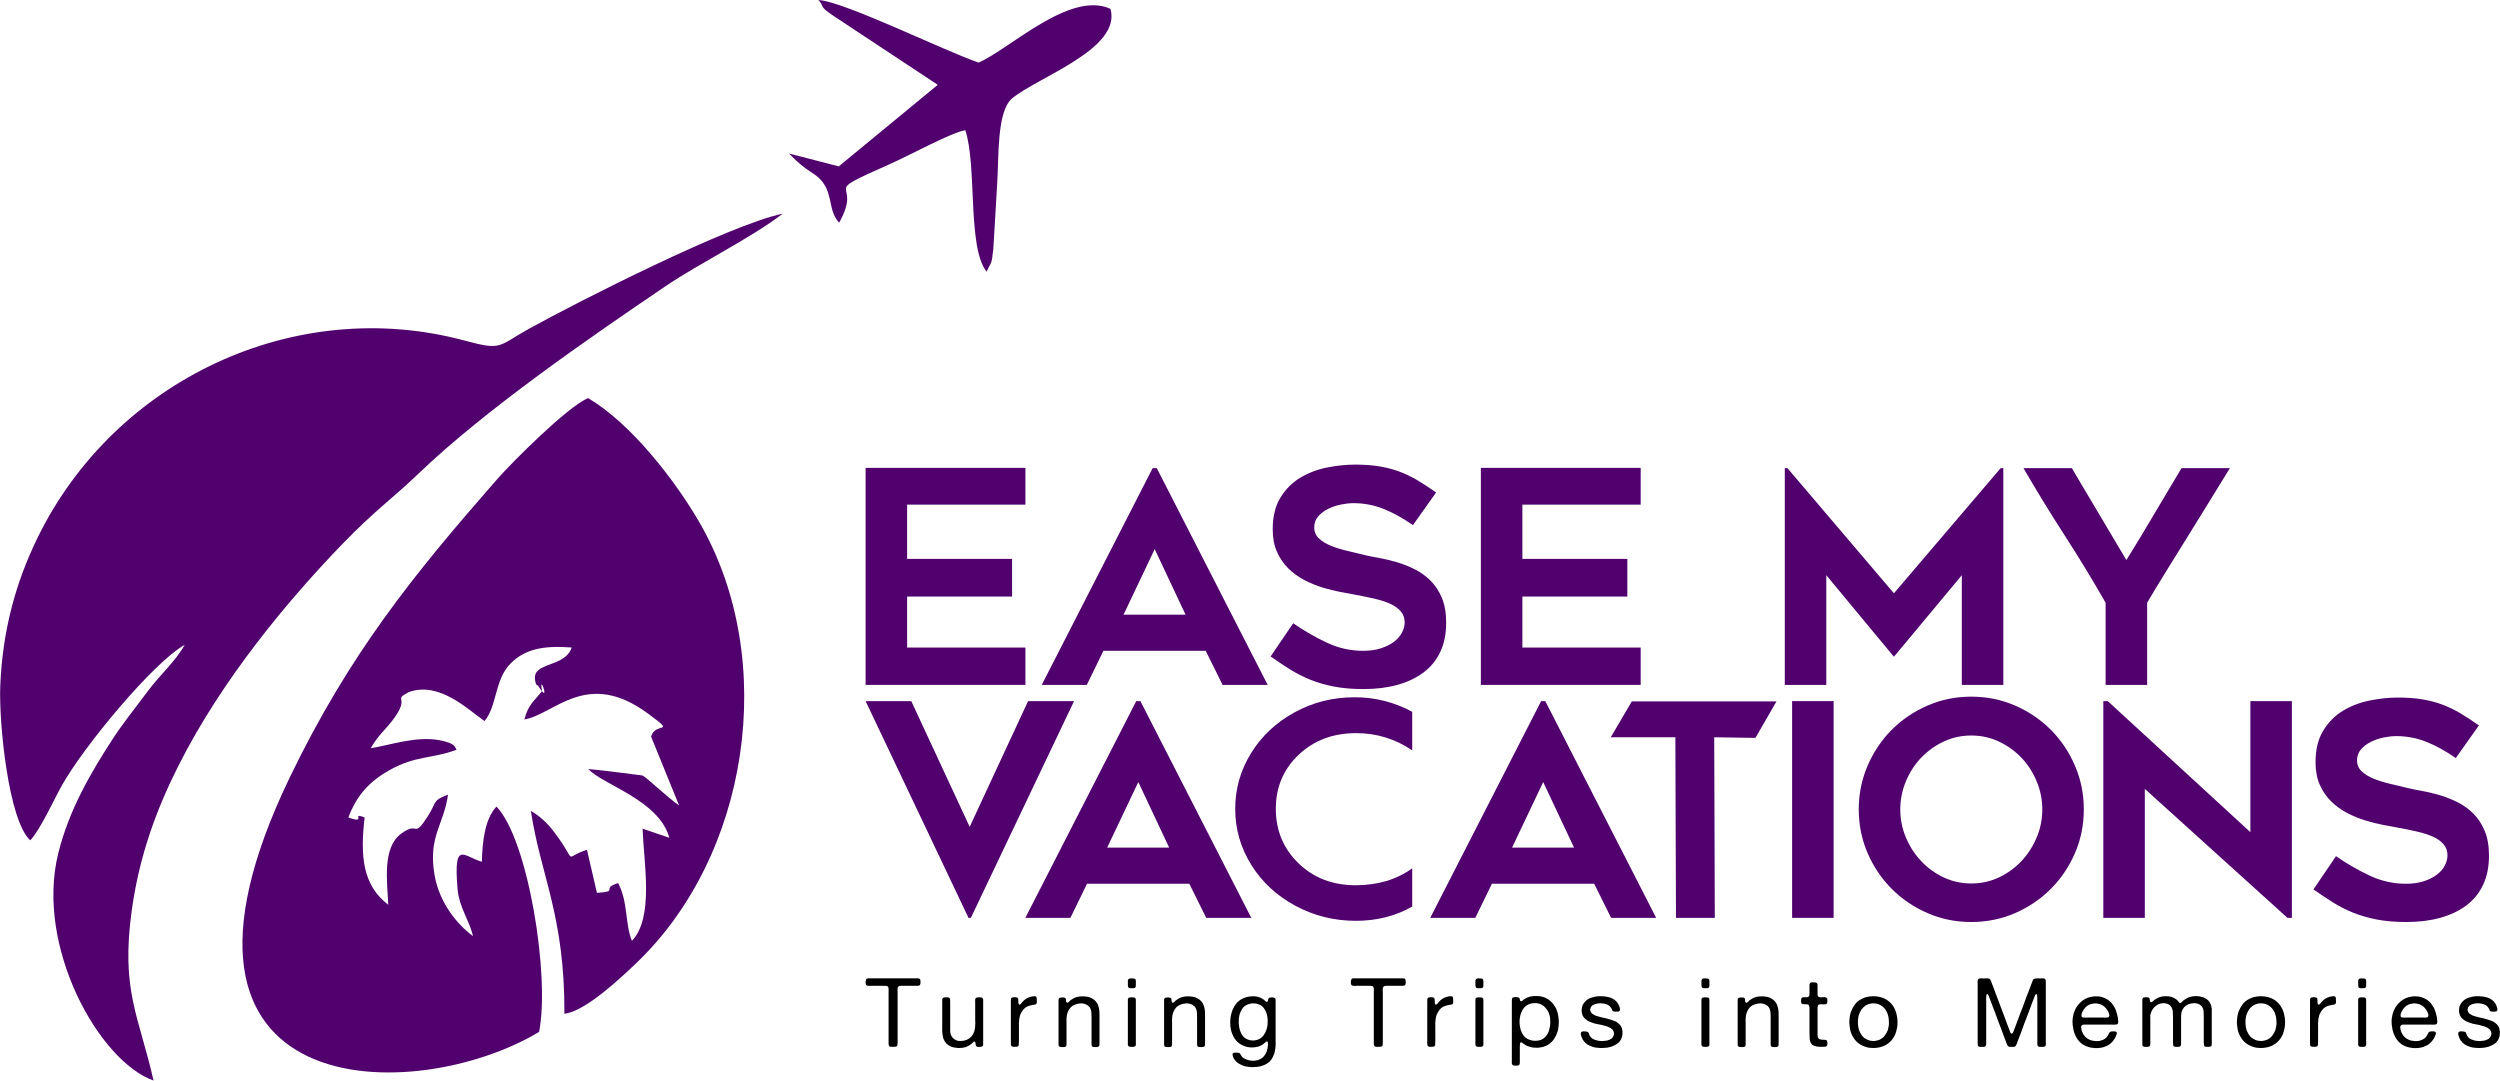 <?xml version="1.0" encoding="UTF-8"?>
<!DOCTYPE svg PUBLIC "-//W3C//DTD SVG 1.1//EN" "http://www.w3.org/Graphics/SVG/1.1/DTD/svg11.dtd">
<!-- Creator: CorelDRAW 2020 (64-Bit) -->
<svg xmlns="http://www.w3.org/2000/svg" xml:space="preserve" width="11.76in" height="5.083in" version="1.1" style="shape-rendering:geometricPrecision; text-rendering:geometricPrecision; image-rendering:optimizeQuality; fill-rule:evenodd; clip-rule:evenodd"
viewBox="0 0 10302.74 4453.55"
 xmlns:xlink="http://www.w3.org/1999/xlink"
 xmlns:xodm="http://www.corel.com/coreldraw/odm/2003">
 <defs>
  <style type="text/css">
   <![CDATA[
    .fil2 {fill:#51016E}
    .fil1 {fill:black;fill-rule:nonzero}
    .fil0 {fill:#51016E;fill-rule:nonzero}
   ]]>
  </style>
 </defs>
 <g id="Layer_x0020_1">
  <polygon class="fil0" points="3738.18,2079.83 3738.18,2303.47 4170.79,2303.47 4170.79,2458.68 3738.18,2458.68 3738.18,2668.87 4225.79,2668.87 4225.79,2822.85 3567.09,2822.85 3567.09,1928.3 4225.79,1928.3 4225.79,2079.83 "/>
  <path id="1" class="fil0" d="M4293 2822.85l457.05 -893.33 17.11 0 457.05 893.33 -185.75 0 -69.66 -140.54 -421.62 0 -68.44 140.54 -185.75 0zm337.29 -289.63l255.41 0 -127.09 -270.08 -128.32 270.08z"/>
  <path id="2" class="fil0" d="M5236.44 2705.53l92.88 -136.87c44.81,30.96 91.04,57.64 138.7,80.04 47.66,22.41 97.56,33.61 149.7,33.61 27.7,0 52.14,-3.46 73.32,-10.39 21.18,-6.93 39.11,-15.89 53.77,-26.89 14.67,-11 25.66,-23.62 33,-37.88 7.33,-14.26 11,-28.31 11,-42.16 0,-17.93 -5.5,-33.2 -16.5,-45.83 -11,-12.63 -25.66,-23.01 -44,-31.16 -18.33,-8.15 -39.92,-15.07 -64.77,-20.77 -24.85,-5.71 -50.71,-11 -77.6,-15.89 -17.92,-3.26 -38.7,-7.13 -62.32,-11.61 -23.63,-4.48 -48.07,-10.59 -73.32,-18.33 -25.26,-7.74 -50.1,-17.92 -74.55,-30.55 -24.44,-12.63 -46.44,-28.51 -65.99,-47.66 -19.55,-19.14 -35.23,-41.96 -47.05,-68.44 -11.81,-26.48 -17.72,-57.64 -17.72,-93.49 0,-52.14 10.59,-95.52 31.77,-130.15 21.18,-34.63 48.27,-61.92 81.27,-81.88 33,-19.96 69.66,-34.01 109.99,-42.16 40.33,-8.15 79.23,-12.22 116.71,-12.22 37.48,0 70.88,2.45 100.21,7.33 29.33,4.89 56.62,12.02 81.88,21.39 25.26,9.37 49.9,21.18 73.93,35.44 24.03,14.26 49.9,31.16 77.6,50.71l-95.32 134.43c-42.36,-29.33 -83.1,-51.73 -122.21,-67.21 -39.1,-15.48 -80.25,-23.22 -123.43,-23.22 -14.67,0 -31.37,1.84 -50.1,5.5 -18.74,3.67 -36.46,9.58 -53.16,17.72 -16.7,8.15 -30.55,18.53 -41.55,31.16 -11,12.63 -16.5,27.9 -16.5,45.83 0,17.92 6.52,33 19.55,45.22 13.03,12.22 29.74,22.4 50.11,30.55 20.37,8.15 42.77,15.07 67.21,20.77 24.44,5.71 48.07,11.41 70.88,17.11 17.11,4.07 37.28,8.15 60.49,12.22 23.22,4.07 47.25,9.78 72.1,17.11 24.85,7.33 49.49,17.11 73.93,29.33 24.44,12.22 46.23,27.9 65.38,47.05 19.15,19.14 34.63,42.77 46.44,70.88 11.81,28.11 17.72,62.12 17.72,102.04 0,46.44 -8.15,86.77 -24.44,120.99 -16.29,34.22 -39.51,62.53 -69.66,84.93 -30.15,22.4 -65.99,39.31 -107.54,50.71 -41.55,11.41 -87.58,17.11 -138.09,17.11 -46.44,0 -87.38,-3.46 -122.82,-10.39 -35.44,-6.93 -67.82,-16.29 -97.15,-28.11 -29.33,-11.81 -57.03,-25.87 -83.1,-42.16 -26.07,-16.29 -52.96,-34.22 -80.66,-53.77z"/>
  <polygon id="3" class="fil0" points="6273.98,2079.83 6273.98,2303.47 6706.59,2303.47 6706.59,2458.68 6273.98,2458.68 6273.98,2668.87 6761.58,2668.87 6761.58,2822.85 6102.89,2822.85 6102.89,1928.3 6761.58,1928.3 6761.58,2079.83 "/>
  <polygon id="4" class="fil0" points="8256.18,1929.52 8256.18,2822.85 8085.09,2822.85 8085.09,2370.69 7805.23,2706.75 7526.6,2370.69 7526.6,2822.85 7355.51,2822.85 7355.51,1929.52 7366.51,1929.52 7805.23,2445.23 8245.18,1929.52 "/>
  <path id="5" class="fil0" d="M9189.84 1929.52c-22.81,37.48 -49.09,80.25 -78.82,128.32 -29.74,48.07 -60.09,97.16 -91.04,147.26 -30.96,50.11 -61.51,99.4 -91.66,147.87 -30.14,48.48 -56.62,92.26 -79.43,131.37l0 338.51 -171.09 0 0 -338.51c-52.96,-92.88 -109.17,-185.35 -168.65,-277.41 -59.47,-92.06 -116.09,-184.54 -169.87,-277.41l199.2 0c36.66,61.1 74.14,124.24 112.43,189.42 38.29,65.18 75.77,128.32 112.43,189.42 17.92,-28.51 36.66,-59.07 56.21,-91.66 19.55,-32.59 39.11,-65.38 58.66,-98.38 19.55,-33 38.9,-65.58 58.05,-97.77 19.15,-32.18 37.27,-62.53 54.38,-91.04l199.2 0z"/>
  <path class="fil1" d="M3578.51 4032.11l165.66 0 30.12 0c2.64,0 5.28,0 7.93,0 2.64,0 4.89,0.53 6.74,1.58 2.11,1.32 3.37,3.1 3.77,5.35 0.4,2.25 0.59,5.09 0.59,8.52l0 4.76c-0.53,2.11 -0.99,3.83 -1.39,5.15 -0.4,1.32 -1.26,2.51 -2.58,3.57 -2.11,1.32 -5.02,1.98 -8.72,1.98 -3.7,0 -7.26,0 -10.7,0l-45.18 0c-2.9,0 -5.75,-0.07 -8.52,-0.2 -2.77,-0.13 -5.28,0 -7.53,0.39 -2.25,0.4 -4.16,1.19 -5.75,2.38 -1.59,1.19 -2.77,2.97 -3.57,5.35 -0.79,2.38 -1.06,5.42 -0.79,9.12 0.27,3.7 0.4,7 0.4,9.91l0 38.45 0 125.24 0 42.01c0,3.96 -0.2,7.53 -0.6,10.7 -0.39,3.17 -1.91,5.42 -4.56,6.74 -1.32,0.53 -2.9,0.86 -4.76,0.99 -1.85,0.13 -3.83,0.2 -5.94,0.2 -3.44,0 -7.07,0 -10.9,0 -3.83,0 -6.41,-0.92 -7.73,-2.77 -1.58,-2.11 -2.44,-4.63 -2.57,-7.53 -0.13,-2.91 -0.2,-6.08 -0.2,-9.51l0 -35.27 0 -130.39 0 -39.24c0,-2.9 0.07,-6.27 0.2,-10.11 0.13,-3.83 -0.2,-6.93 -0.99,-9.31 -1.32,-4.23 -4.29,-6.47 -8.92,-6.74 -4.62,-0.27 -9.58,-0.4 -14.86,-0.4l-43.6 0c-3.17,0 -6.8,0.07 -10.9,0.2 -4.09,0.13 -7.2,-0.2 -9.31,-0.99 -0.79,-0.53 -1.58,-1.06 -2.38,-1.58 -0.79,-0.53 -1.45,-1.19 -1.98,-1.98 -0.79,-1.06 -1.32,-2.77 -1.58,-5.15 -0.27,-2.38 -0.33,-4.75 -0.2,-7.13 0.13,-2.38 0.46,-4.62 0.99,-6.74 0.53,-2.11 1.19,-3.57 1.98,-4.36 0.53,-0.79 1.26,-1.39 2.18,-1.78 0.92,-0.4 1.91,-0.73 2.97,-0.99 0.53,-0.27 1.06,-0.33 1.58,-0.2 0.53,0.13 1.06,0.07 1.59,-0.2z"/>
  <path id="1" class="fil1" d="M3893.53 4110.58c3.7,0 7.53,0 11.49,0 3.96,0 6.74,1.06 8.32,3.17 1.32,2.11 2.05,4.76 2.18,7.93 0.13,3.17 0.2,6.34 0.2,9.51l0 37.65 0 59.84c0,5.81 0,11.82 0,18.03 0,6.21 0.66,11.56 1.98,16.05 4.23,11.89 12.15,20.21 23.78,24.97 5.81,2.38 12.81,3.24 21.01,2.58 8.19,-0.66 14.79,-2.05 19.82,-4.16 8.72,-3.7 15.65,-8.39 20.81,-14.07 5.15,-5.68 9.18,-13.15 12.09,-22.39 0.79,-2.11 1.32,-4.23 1.59,-6.34 0.27,-2.11 0.66,-4.36 1.19,-6.74 0.26,-1.32 0.33,-2.51 0.2,-3.57 -0.13,-1.06 0.07,-2.25 0.6,-3.57l0 -8.32c0.53,-2.11 0.66,-4.56 0.4,-7.33 -0.27,-2.78 -0.4,-5.35 -0.4,-7.73l0 -30.91 0 -42.01c0,-3.17 -0.07,-6.54 -0.2,-10.11 -0.13,-3.57 0.46,-6.41 1.78,-8.52 1.06,-1.32 2.31,-2.18 3.77,-2.58 1.45,-0.4 3.24,-0.86 5.35,-1.39l5.94 0c3.17,0 6.01,0.13 8.52,0.4 2.51,0.27 4.43,1.45 5.75,3.57 1.32,1.32 1.98,3.24 1.98,5.75 0,2.51 0,5.09 0,7.73l0 26.95 0 106.61 0 35.67c0,3.17 -0.07,6.14 -0.2,8.92 -0.13,2.77 -1.12,4.82 -2.97,6.14 -1.06,0.79 -2.64,1.39 -4.76,1.78 -2.11,0.4 -4.43,0.66 -6.93,0.79 -2.51,0.13 -4.89,0.07 -7.14,-0.2 -2.25,-0.27 -3.89,-0.79 -4.95,-1.59 -1.32,-1.06 -2.51,-2.77 -3.57,-5.15 -0.27,-1.06 -0.46,-2.51 -0.59,-4.36 -0.13,-1.85 -0.33,-3.63 -0.6,-5.35 -0.26,-1.72 -0.79,-3.1 -1.58,-4.16 -0.79,-1.06 -1.98,-1.45 -3.57,-1.19 -2.11,0.53 -4.23,2.05 -6.34,4.56 -2.11,2.51 -4.09,4.43 -5.94,5.75 -5.82,4.23 -12.42,7.93 -19.82,11.1 -2.91,1.32 -5.88,2.18 -8.92,2.58 -3.04,0.4 -6.14,0.99 -9.31,1.78 -1.32,0.27 -2.71,0.27 -4.16,0 -1.46,-0.26 -2.84,-0.13 -4.16,0.4 -2.64,0.53 -5.02,0.53 -7.13,0l-3.96 0c-1.32,-0.53 -2.84,-0.79 -4.56,-0.79 -1.72,0 -3.24,-0.13 -4.56,-0.4 -1.06,-0.53 -2.05,-0.72 -2.97,-0.59 -0.93,0.13 -2.05,-0.07 -3.37,-0.59 -2.11,-0.53 -4.16,-1.06 -6.14,-1.59 -1.98,-0.53 -4.03,-1.32 -6.14,-2.38 -6.87,-2.91 -12.62,-6.81 -17.24,-11.69 -4.63,-4.89 -8.39,-10.77 -11.3,-17.64 -1.06,-2.38 -1.85,-4.82 -2.38,-7.33 -0.53,-2.51 -1.06,-5.08 -1.59,-7.73 -0.53,-1.59 -0.73,-3.1 -0.59,-4.56 0.13,-1.45 -0.07,-3.1 -0.6,-4.95 -0.26,-0.53 -0.4,-1.26 -0.4,-2.18 0,-0.92 -0.13,-1.78 -0.39,-2.58l0 -3.96c-0.27,-1.06 -0.33,-2.31 -0.2,-3.76 0.13,-1.46 0.2,-2.84 0.2,-4.16l0 -15.85 0 -72.92 0 -25.36c0,-2.38 0,-4.76 0,-7.13 0,-2.38 0.53,-4.36 1.58,-5.95 1.06,-1.85 3.04,-3.17 5.95,-3.96 0.53,-0.27 1.06,-0.33 1.58,-0.2 0.53,0.13 1.06,0.07 1.59,-0.2z"/>
  <path id="2" class="fil1" d="M4261.26 4105.82c6.08,0 9.51,1.52 10.3,4.56 0.79,3.04 1.19,7.46 1.19,13.28 0,2.64 0,5.15 0,7.53 0,2.38 -0.66,4.36 -1.98,5.94 -1.59,2.11 -3.83,3.24 -6.74,3.37 -2.9,0.13 -5.81,0.59 -8.72,1.39 -3.7,0.79 -7.2,1.59 -10.5,2.38 -3.3,0.79 -6.41,1.85 -9.32,3.17 -7.66,3.44 -13.87,8.12 -18.63,14.07 -4.76,5.94 -8.85,12.75 -12.29,20.41 -1.06,2.91 -1.85,5.88 -2.38,8.92 -0.53,3.04 -1.19,6.14 -1.98,9.31 -0.26,1.32 -0.33,2.64 -0.2,3.96 0.13,1.32 0.07,2.64 -0.2,3.96 -0.79,3.17 -1.12,6.8 -0.99,10.9 0.13,4.09 0.2,7.99 0.2,11.69l0 48.75c0,2.91 0,5.94 0,9.12 0,3.17 -0.13,6.21 -0.39,9.11 -0.27,2.91 -0.33,5.42 -0.2,7.53 0.13,2.11 -0.46,3.96 -1.78,5.55 -1.32,1.85 -3.37,2.91 -6.14,3.17 -2.77,0.27 -5.75,0.4 -8.92,0.4l-7.13 0c-1.32,-0.53 -2.58,-0.99 -3.77,-1.39 -1.19,-0.4 -2.05,-0.99 -2.58,-1.78 -1.32,-1.85 -2.05,-4.16 -2.18,-6.94 -0.13,-2.77 -0.2,-5.62 -0.2,-8.52l0 -30.52 0 -109.78 0 -27.35c0,-2.91 0.07,-5.62 0.2,-8.13 0.13,-2.51 0.86,-4.69 2.18,-6.54 0.79,-1.06 2.18,-1.85 4.16,-2.38 1.98,-0.53 4.16,-0.86 6.54,-0.99 2.38,-0.13 4.76,-0.07 7.14,0.2 2.38,0.27 4.23,0.66 5.55,1.19 2.11,0.79 3.5,2.31 4.16,4.56 0.66,2.25 0.99,4.63 0.99,7.13 0,2.51 0,5.15 0,7.93 0,2.78 0.53,5.22 1.59,7.33 0.26,0.53 0.53,0.92 0.79,1.19 0.27,0.26 0.66,0.66 1.19,1.19 2.91,0 5.28,-1.26 7.13,-3.77 1.85,-2.51 3.44,-4.56 4.76,-6.14l2.38 -2.38c2.38,-2.91 5.68,-5.95 9.91,-9.12 4.23,-3.17 8.19,-5.55 11.89,-7.13 2.38,-1.32 4.89,-2.31 7.53,-2.97 2.64,-0.66 5.42,-1.39 8.32,-2.18 1.59,-0.27 3.17,-0.46 4.76,-0.59 1.59,-0.13 3.04,-0.33 4.36,-0.6z"/>
  <path id="3" class="fil1" d="M4457.78 4106.62c16.64,-0.53 29.99,1.72 40.03,6.74 10.04,5.02 18.1,12.55 24.18,22.59 1.58,2.64 2.84,5.48 3.76,8.52 0.92,3.04 1.78,6.14 2.58,9.31 1.32,5.02 2.11,10.44 2.38,16.25 0.27,5.81 0.4,11.76 0.4,17.84l0 42.41 0 61.83c0,4.49 -0.07,8.98 -0.2,13.47 -0.13,4.49 -1.92,7.4 -5.35,8.72 -1.32,0.53 -2.71,0.86 -4.16,0.99 -1.45,0.13 -2.97,0.2 -4.56,0.2 -3.44,0 -6.74,-0.07 -9.91,-0.2 -3.17,-0.13 -5.42,-1.25 -6.74,-3.37 -1.32,-1.85 -1.98,-4.23 -1.98,-7.13 0,-2.91 0,-5.82 0,-8.72l0 -34.09 0 -64.6c0,-7.13 -0.13,-14.2 -0.4,-21.2 -0.27,-7 -1.46,-13.01 -3.57,-18.03 -2.11,-5.28 -5.28,-9.58 -9.51,-12.88 -4.23,-3.3 -9.12,-5.88 -14.66,-7.73 -1.59,-0.53 -3.24,-0.86 -4.96,-0.99 -1.72,-0.13 -3.37,-0.46 -4.95,-0.99 -1.32,-0.27 -3.37,-0.33 -6.14,-0.2 -2.77,0.13 -4.69,0.33 -5.75,0.6 -1.06,0.53 -1.98,0.72 -2.77,0.59 -0.79,-0.13 -1.72,-0.07 -2.78,0.2 -3.43,0.79 -6.67,1.65 -9.71,2.57 -3.04,0.93 -5.88,2.18 -8.52,3.77 -1.06,0.53 -1.98,1.06 -2.77,1.59 -0.79,0.53 -1.72,1.06 -2.78,1.58 -9.25,6.61 -15.98,16.52 -20.21,29.73 -0.79,2.11 -1.32,4.29 -1.58,6.54 -0.27,2.25 -0.66,4.43 -1.19,6.54 -0.53,1.32 -0.66,2.58 -0.4,3.77 0.27,1.19 0.13,2.31 -0.4,3.37l0 8.32c-0.26,0.79 -0.33,1.72 -0.2,2.77 0.13,1.06 0.2,2.25 0.2,3.57l0 11.89 0 38.05 0 34.88c0,2.9 0,5.88 0,8.92 0,3.04 -0.66,5.48 -1.98,7.33 -1.32,2.11 -3.64,3.24 -6.94,3.37 -3.3,0.13 -6.67,0.2 -10.11,0.2 -2.11,0 -4.09,-0.13 -5.95,-0.4 -1.85,-0.27 -3.43,-0.92 -4.75,-1.98 -2.11,-1.32 -3.17,-3.83 -3.17,-7.53 0,-3.7 0,-7.26 0,-10.7l0 -46.76 0 -95.91 0 -24.18c0,-2.38 0,-4.76 0,-7.13 0,-2.38 0.53,-4.23 1.59,-5.55 0.79,-1.59 2.11,-2.64 3.96,-3.17 1.06,-0.27 2.58,-0.53 4.56,-0.79 1.98,-0.27 4.03,-0.4 6.14,-0.4 2.11,0 4.16,0.13 6.14,0.4 1.98,0.26 3.37,0.66 4.16,1.19 2.9,1.85 4.23,4.16 3.96,6.93 -0.27,2.78 0.13,5.88 1.19,9.32 0.53,1.58 1.58,2.9 3.17,3.96 3.17,0.26 5.75,-0.93 7.73,-3.57 1.98,-2.64 4.03,-4.75 6.14,-6.34 3.7,-2.64 7.46,-5.09 11.3,-7.33 3.83,-2.25 8.26,-4.16 13.28,-5.75 2.11,-0.79 4.43,-1.32 6.94,-1.58 2.51,-0.27 4.95,-0.66 7.33,-1.19 1.32,-0.27 2.64,-0.4 3.96,-0.4 1.32,0 2.64,0 3.96,0z"/>
  <path id="4" class="fil1" d="M4651.52 4070.95c-2.11,-1.59 -3.24,-4.43 -3.37,-8.52 -0.13,-4.1 -0.2,-8.13 -0.2,-12.09 0,-2.11 0,-4.36 0,-6.74 0,-2.38 0.4,-4.36 1.19,-5.95 1.06,-2.11 3.17,-3.7 6.34,-4.76 0.53,-0.26 1.12,-0.33 1.78,-0.2 0.66,0.13 1.26,0.07 1.78,-0.2 4.49,0 8.72,0.13 12.68,0.39 3.96,0.27 6.61,1.85 7.93,4.76 0.79,1.59 1.19,3.5 1.19,5.75 0,2.25 0,4.56 0,6.94 0,4.76 -0.07,9.25 -0.2,13.48 -0.13,4.23 -1.91,7 -5.35,8.32 -1.32,0.53 -2.71,0.79 -4.16,0.79 -1.46,0 -2.97,0 -4.56,0 -2.9,0 -5.68,0 -8.32,0 -2.64,0 -4.89,-0.66 -6.74,-1.98zm29.33 224.72c0,2.64 0.07,5.35 0.2,8.12 0.13,2.78 -0.46,4.96 -1.78,6.54 -0.79,1.59 -1.98,2.58 -3.57,2.97 -1.59,0.4 -3.44,0.86 -5.55,1.39l-5.94 0c-3.44,0 -6.41,-0.2 -8.92,-0.59 -2.51,-0.4 -4.43,-1.65 -5.75,-3.77 -1.06,-1.58 -1.59,-3.63 -1.59,-6.14 0,-2.51 0,-4.95 0,-7.33l0 -167.65c0,-2.9 0,-5.75 0,-8.52 0,-2.77 0.66,-4.95 1.98,-6.54 0.79,-1.32 1.85,-2.11 3.17,-2.38 1.32,-0.27 2.77,-0.66 4.36,-1.19 0.53,0 1.12,0.07 1.78,0.2 0.66,0.13 1.26,0.07 1.78,-0.2 3.44,0 6.93,0.07 10.5,0.2 3.57,0.13 6.01,1.25 7.33,3.37 1.32,1.59 1.98,3.63 1.98,6.14 0,2.51 0,5.09 0,7.73l0 167.64z"/>
  <path id="5" class="fil1" d="M4892.82 4106.62c16.64,-0.53 29.99,1.72 40.03,6.74 10.04,5.02 18.1,12.55 24.18,22.59 1.58,2.64 2.84,5.48 3.76,8.52 0.92,3.04 1.78,6.14 2.58,9.31 1.32,5.02 2.11,10.44 2.38,16.25 0.27,5.81 0.4,11.76 0.4,17.84l0 42.41 0 61.83c0,4.49 -0.07,8.98 -0.2,13.47 -0.13,4.49 -1.92,7.4 -5.35,8.72 -1.32,0.53 -2.71,0.86 -4.16,0.99 -1.45,0.13 -2.97,0.2 -4.56,0.2 -3.44,0 -6.74,-0.07 -9.91,-0.2 -3.17,-0.13 -5.42,-1.25 -6.74,-3.37 -1.32,-1.85 -1.98,-4.23 -1.98,-7.13 0,-2.91 0,-5.82 0,-8.72l0 -34.09 0 -64.6c0,-7.13 -0.13,-14.2 -0.4,-21.2 -0.27,-7 -1.46,-13.01 -3.57,-18.03 -2.11,-5.28 -5.28,-9.58 -9.51,-12.88 -4.23,-3.3 -9.12,-5.88 -14.66,-7.73 -1.59,-0.53 -3.24,-0.86 -4.96,-0.99 -1.72,-0.13 -3.37,-0.46 -4.95,-0.99 -1.32,-0.27 -3.37,-0.33 -6.14,-0.2 -2.77,0.13 -4.69,0.33 -5.75,0.6 -1.06,0.53 -1.98,0.72 -2.77,0.59 -0.79,-0.13 -1.72,-0.07 -2.78,0.2 -3.43,0.79 -6.67,1.65 -9.71,2.57 -3.04,0.93 -5.88,2.18 -8.52,3.77 -1.06,0.53 -1.98,1.06 -2.77,1.59 -0.79,0.53 -1.72,1.06 -2.78,1.58 -9.25,6.61 -15.98,16.52 -20.21,29.73 -0.79,2.11 -1.32,4.29 -1.58,6.54 -0.27,2.25 -0.66,4.43 -1.19,6.54 -0.53,1.32 -0.66,2.58 -0.4,3.77 0.27,1.19 0.13,2.31 -0.4,3.37l0 8.32c-0.26,0.79 -0.33,1.72 -0.2,2.77 0.13,1.06 0.2,2.25 0.2,3.57l0 11.89 0 38.05 0 34.88c0,2.9 0,5.88 0,8.92 0,3.04 -0.66,5.48 -1.98,7.33 -1.32,2.11 -3.64,3.24 -6.94,3.37 -3.3,0.13 -6.67,0.2 -10.11,0.2 -2.11,0 -4.09,-0.13 -5.95,-0.4 -1.85,-0.27 -3.43,-0.92 -4.75,-1.98 -2.11,-1.32 -3.17,-3.83 -3.17,-7.53 0,-3.7 0,-7.26 0,-10.7l0 -46.76 0 -95.91 0 -24.18c0,-2.38 0,-4.76 0,-7.13 0,-2.38 0.53,-4.23 1.59,-5.55 0.79,-1.59 2.11,-2.64 3.96,-3.17 1.06,-0.27 2.58,-0.53 4.56,-0.79 1.98,-0.27 4.03,-0.4 6.14,-0.4 2.11,0 4.16,0.13 6.14,0.4 1.98,0.26 3.37,0.66 4.16,1.19 2.9,1.85 4.23,4.16 3.96,6.93 -0.27,2.78 0.13,5.88 1.19,9.32 0.53,1.58 1.58,2.9 3.17,3.96 3.17,0.26 5.75,-0.93 7.73,-3.57 1.98,-2.64 4.03,-4.75 6.14,-6.34 3.7,-2.64 7.46,-5.09 11.3,-7.33 3.83,-2.25 8.26,-4.16 13.28,-5.75 2.11,-0.79 4.43,-1.32 6.94,-1.58 2.51,-0.27 4.95,-0.66 7.33,-1.19 1.32,-0.27 2.64,-0.4 3.96,-0.4 1.32,0 2.64,0 3.96,0z"/>
  <path id="6" class="fil1" d="M5253.81 4113.35c1.85,1.32 2.84,3.3 2.97,5.95 0.13,2.64 0.2,5.42 0.2,8.32l0 165.66 0 15.85c-0.53,1.32 -0.66,2.58 -0.4,3.77 0.26,1.19 0.13,2.45 -0.4,3.77 -0.53,2.64 -0.86,5.35 -0.99,8.12 -0.13,2.77 -0.59,5.48 -1.39,8.13 -0.79,2.9 -1.52,5.68 -2.18,8.32 -0.66,2.64 -1.65,5.28 -2.97,7.93 -2.64,6.87 -6.01,13.08 -10.11,18.63 -4.1,5.55 -8.92,10.17 -14.47,13.87 -4.49,3.17 -9.25,5.75 -14.27,7.73 -5.02,1.98 -10.43,3.9 -16.25,5.75 -2.38,0.53 -4.75,0.86 -7.13,0.99 -2.38,0.13 -4.76,0.46 -7.13,0.99 -0.79,0 -1.52,0.07 -2.18,0.2 -0.66,0.13 -1.26,0.2 -1.78,0.2 -1.32,0.27 -2.58,0.27 -3.77,0 -1.19,-0.26 -2.44,-0.13 -3.76,0.4 -1.85,0.53 -4.69,0.73 -8.52,0.6 -3.83,-0.13 -6.54,-0.46 -8.12,-0.99 -0.79,0 -1.52,-0.07 -2.18,-0.2 -0.66,-0.13 -1.26,-0.2 -1.78,-0.2 -2.38,-0.53 -4.76,-0.86 -7.13,-0.99 -2.38,-0.13 -4.63,-0.46 -6.74,-0.99 -2.11,-0.53 -4.23,-1.12 -6.34,-1.78 -2.11,-0.66 -4.23,-1.39 -6.34,-2.18 -8.46,-3.44 -15.53,-7.27 -21.21,-11.49 -5.68,-4.23 -10.77,-10.17 -15.26,-17.84 -0.53,-0.53 -0.86,-1.12 -0.99,-1.78 -0.13,-0.66 -0.46,-1.39 -0.99,-2.18 -0.79,-2.11 -1.65,-5.08 -2.58,-8.92 -0.92,-3.83 -0.2,-6.67 2.18,-8.52 1.59,-1.32 3.77,-1.98 6.54,-1.98 2.77,0 5.62,0 8.52,0 1.58,0 3.1,0 4.56,0 1.45,0 2.84,0.27 4.16,0.79 2.38,0.79 4.1,2.11 5.15,3.96 1.06,1.85 2.25,3.83 3.57,5.94 1.06,1.59 2.18,3.24 3.37,4.96 1.19,1.72 2.44,3.1 3.76,4.16 6.61,5.02 14.53,8.72 23.78,11.1 1.59,0.53 3.24,0.86 4.96,0.99 1.72,0.13 3.37,0.46 4.95,0.99l2.38 0c1.85,0.53 4.1,0.79 6.74,0.79 2.64,0 5.02,-0.27 7.13,-0.79 0.79,-0.27 1.85,-0.4 3.17,-0.4 2.64,-0.53 5.15,-0.99 7.53,-1.39 2.38,-0.4 4.63,-1.12 6.74,-2.18 7.66,-3.17 13.93,-7.46 18.82,-12.88 4.89,-5.42 8.92,-11.96 12.09,-19.62 1.06,-2.38 1.78,-4.89 2.18,-7.53 0.4,-2.64 0.99,-5.42 1.78,-8.32 0.53,-1.32 0.79,-2.64 0.79,-3.96 0,-1.32 0.13,-2.64 0.4,-3.96 0.26,-0.79 0.39,-2.11 0.39,-3.96 0.53,-2.11 0.53,-4.36 0,-6.74 -0.26,-1.32 -0.33,-2.51 -0.2,-3.57 0.13,-1.06 -0.07,-1.98 -0.59,-2.78 -0.53,-0.53 -0.92,-0.86 -1.19,-0.99 -0.27,-0.13 -0.66,-0.46 -1.19,-0.99 -2.64,0 -4.56,0.72 -5.75,2.18 -1.19,1.45 -2.58,2.71 -4.16,3.76 -2.11,1.85 -4.23,3.64 -6.34,5.35 -2.11,1.72 -4.49,3.24 -7.13,4.56 -3.7,2.38 -8.32,4.29 -13.87,5.75 -5.55,1.45 -11.36,2.44 -17.44,2.97 -6.08,0.53 -12.16,0.46 -18.23,-0.2 -6.07,-0.66 -11.62,-1.78 -16.64,-3.37 -24.84,-8.19 -42.28,-23.91 -52.31,-47.16 -1.32,-2.64 -2.38,-5.22 -3.17,-7.73 -0.79,-2.51 -1.71,-5.22 -2.77,-8.13 -0.53,-1.32 -0.79,-2.51 -0.79,-3.57 0,-1.06 -0.26,-2.25 -0.79,-3.57 -0.53,-1.85 -0.86,-3.77 -0.99,-5.75 -0.13,-1.98 -0.46,-3.9 -0.99,-5.75 -0.27,-1.06 -0.33,-2.05 -0.2,-2.97 0.13,-0.92 0.07,-1.91 -0.2,-2.97 0,-1.06 -0.07,-2.11 -0.2,-3.17 -0.13,-1.06 -0.2,-2.11 -0.2,-3.17 -0.53,-3.17 -0.53,-6.47 0,-9.91 0.27,-1.58 0.4,-3.17 0.4,-4.75 0,-1.59 0,-3.04 0,-4.36 0.27,-1.32 0.4,-2.45 0.4,-3.37 0,-0.92 0.13,-2.05 0.4,-3.37 0.79,-2.9 1.32,-5.75 1.59,-8.52 0.26,-2.77 0.92,-5.62 1.98,-8.52 1.06,-3.17 2.05,-6.28 2.97,-9.32 0.92,-3.04 2.05,-6.01 3.37,-8.92 1.85,-4.23 3.96,-8.12 6.34,-11.69 2.38,-3.57 4.89,-7.07 7.53,-10.5 1.85,-2.91 4.23,-5.28 7.13,-7.13 0.53,-0.53 1.06,-1.06 1.59,-1.59 0.53,-0.53 1.06,-1.06 1.58,-1.59 1.32,-1.06 2.71,-2.11 4.16,-3.17 1.45,-1.06 2.97,-2.11 4.56,-3.17 3.44,-2.11 7.07,-3.96 10.9,-5.55 3.83,-1.58 7.99,-3.04 12.48,-4.36 2.64,-0.79 5.35,-1.32 8.13,-1.58 2.77,-0.27 5.62,-0.66 8.52,-1.19 1.06,-0.27 2.45,-0.27 4.16,0 1.72,0.27 2.97,0.13 3.76,-0.4 8.45,-0.26 16.05,0.53 22.79,2.38 6.74,1.85 12.75,4.49 18.03,7.93 1.85,1.06 3.57,2.25 5.15,3.57 1.58,1.32 3.17,2.64 4.76,3.96 1.32,1.06 2.57,2.18 3.76,3.37 1.19,1.19 3.1,1.78 5.75,1.78 0.53,-0.53 0.99,-0.99 1.39,-1.39 0.4,-0.4 0.86,-0.99 1.39,-1.78 0.79,-2.11 1.25,-4.23 1.39,-6.34 0.13,-2.11 0.86,-3.96 2.18,-5.55 0.79,-1.06 2.38,-1.91 4.75,-2.58 2.38,-0.66 4.89,-0.99 7.53,-0.99 2.64,0 5.22,0.27 7.73,0.79 2.51,0.53 4.29,1.19 5.35,1.98zm-29.72 99.87c0.26,-1.06 0.4,-2.44 0.4,-4.16 0,-1.72 -0.13,-3.1 -0.4,-4.16l0 -6.34c-0.53,-2.38 -0.92,-4.69 -1.19,-6.94 -0.27,-2.25 -0.66,-4.43 -1.19,-6.54 -0.53,-2.11 -0.99,-4.16 -1.39,-6.14 -0.4,-1.98 -0.99,-3.9 -1.78,-5.75 -2.9,-7.4 -6.67,-14 -11.3,-19.82 -4.62,-5.81 -10.5,-10.17 -17.64,-13.08 -2.11,-1.06 -4.36,-1.92 -6.74,-2.58 -2.38,-0.66 -4.89,-1.26 -7.53,-1.78 -2.11,-0.53 -4.43,-0.73 -6.94,-0.6 -2.51,0.13 -4.95,0.2 -7.33,0.2 -1.32,0.26 -2.57,0.4 -3.76,0.4 -1.19,0 -2.45,0.13 -3.77,0.4 -5.02,1.32 -9.25,2.64 -12.68,3.96 -8.99,3.7 -15.99,9.25 -21.01,16.65 -5.02,7.4 -8.99,15.98 -11.89,25.76 -0.53,2.11 -0.86,4.16 -0.99,6.14 -0.13,1.98 -0.46,4.03 -0.99,6.14 -0.53,0.79 -0.72,1.72 -0.59,2.77 0.13,1.06 0.07,1.98 -0.2,2.78l0 8.72c0,2.91 0,5.88 0,8.92 0,3.04 0.27,5.88 0.79,8.52 0,0.53 0.07,1.19 0.2,1.98 0.13,0.79 0.2,1.45 0.2,1.98 0.53,2.38 0.99,4.76 1.39,7.13 0.4,2.38 0.99,4.63 1.78,6.74 2.11,6.87 4.76,13.21 7.93,19.02 3.17,5.81 7.4,10.57 12.68,14.27 1.06,0.79 2.11,1.52 3.17,2.18 1.06,0.66 2.25,1.26 3.57,1.78 2.11,1.32 4.36,2.38 6.74,3.17 2.38,0.79 5.02,1.58 7.93,2.38 1.32,0.27 2.58,0.33 3.76,0.2 1.19,-0.13 2.45,0.07 3.77,0.6 0.79,0.26 2.11,0.4 3.96,0.4 1.85,0 3.17,-0.13 3.96,-0.4 0.79,-0.27 1.65,-0.33 2.58,-0.2 0.92,0.13 1.91,0.07 2.97,-0.2 2.38,-0.53 4.62,-1.06 6.74,-1.59 2.11,-0.53 4.23,-1.19 6.34,-1.98 8.99,-3.96 16.12,-9.51 21.4,-16.65 5.28,-7.13 9.51,-15.46 12.68,-24.97 0.79,-2.38 1.39,-4.82 1.78,-7.33 0.4,-2.51 0.86,-4.95 1.39,-7.33 0.27,-1.06 0.4,-2.05 0.4,-2.97 0,-0.92 0.13,-1.91 0.4,-2.97 0.53,-1.32 0.59,-2.71 0.2,-4.16 -0.4,-1.45 -0.33,-2.97 0.2,-4.56z"/>
  <path id="7" class="fil1" d="M5578.34 4032.11l165.66 0 30.12 0c2.64,0 5.28,0 7.93,0 2.64,0 4.89,0.53 6.74,1.58 2.11,1.32 3.37,3.1 3.77,5.35 0.4,2.25 0.59,5.09 0.59,8.52l0 4.76c-0.53,2.11 -0.99,3.83 -1.39,5.15 -0.4,1.32 -1.26,2.51 -2.58,3.57 -2.11,1.32 -5.02,1.98 -8.72,1.98 -3.7,0 -7.26,0 -10.7,0l-45.18 0c-2.9,0 -5.75,-0.07 -8.52,-0.2 -2.77,-0.13 -5.28,0 -7.53,0.39 -2.25,0.4 -4.16,1.19 -5.75,2.38 -1.59,1.19 -2.77,2.97 -3.57,5.35 -0.79,2.38 -1.06,5.42 -0.79,9.12 0.27,3.7 0.4,7 0.4,9.91l0 38.45 0 125.24 0 42.01c0,3.96 -0.2,7.53 -0.6,10.7 -0.39,3.17 -1.91,5.42 -4.56,6.74 -1.32,0.53 -2.9,0.86 -4.76,0.99 -1.85,0.13 -3.83,0.2 -5.94,0.2 -3.44,0 -7.07,0 -10.9,0 -3.83,0 -6.41,-0.92 -7.73,-2.77 -1.58,-2.11 -2.44,-4.63 -2.57,-7.53 -0.13,-2.91 -0.2,-6.08 -0.2,-9.51l0 -35.27 0 -130.39 0 -39.24c0,-2.9 0.07,-6.27 0.2,-10.11 0.13,-3.83 -0.2,-6.93 -0.99,-9.31 -1.32,-4.23 -4.29,-6.47 -8.92,-6.74 -4.62,-0.27 -9.58,-0.4 -14.86,-0.4l-43.6 0c-3.17,0 -6.8,0.07 -10.9,0.2 -4.09,0.13 -7.2,-0.2 -9.31,-0.99 -0.79,-0.53 -1.58,-1.06 -2.38,-1.58 -0.79,-0.53 -1.45,-1.19 -1.98,-1.98 -0.79,-1.06 -1.32,-2.77 -1.58,-5.15 -0.27,-2.38 -0.33,-4.75 -0.2,-7.13 0.13,-2.38 0.46,-4.62 0.99,-6.74 0.53,-2.11 1.19,-3.57 1.98,-4.36 0.53,-0.79 1.26,-1.39 2.18,-1.78 0.92,-0.4 1.91,-0.73 2.97,-0.99 0.53,-0.27 1.06,-0.33 1.58,-0.2 0.53,0.13 1.06,0.07 1.59,-0.2z"/>
  <path id="8" class="fil1" d="M5977.37 4105.82c6.08,0 9.51,1.52 10.3,4.56 0.79,3.04 1.19,7.46 1.19,13.28 0,2.64 0,5.15 0,7.53 0,2.38 -0.66,4.36 -1.98,5.94 -1.59,2.11 -3.83,3.24 -6.74,3.37 -2.9,0.13 -5.81,0.59 -8.72,1.39 -3.7,0.79 -7.2,1.59 -10.5,2.38 -3.3,0.79 -6.41,1.85 -9.32,3.17 -7.66,3.44 -13.87,8.12 -18.63,14.07 -4.76,5.94 -8.85,12.75 -12.29,20.41 -1.06,2.91 -1.85,5.88 -2.38,8.92 -0.53,3.04 -1.19,6.14 -1.98,9.31 -0.26,1.32 -0.33,2.64 -0.2,3.96 0.13,1.32 0.07,2.64 -0.2,3.96 -0.79,3.17 -1.12,6.8 -0.99,10.9 0.13,4.09 0.2,7.99 0.2,11.69l0 48.75c0,2.91 0,5.94 0,9.12 0,3.17 -0.13,6.21 -0.39,9.11 -0.27,2.91 -0.33,5.42 -0.2,7.53 0.13,2.11 -0.46,3.96 -1.78,5.55 -1.32,1.85 -3.37,2.91 -6.14,3.17 -2.77,0.27 -5.75,0.4 -8.92,0.4l-7.13 0c-1.32,-0.53 -2.58,-0.99 -3.77,-1.39 -1.19,-0.4 -2.05,-0.99 -2.58,-1.78 -1.32,-1.85 -2.05,-4.16 -2.18,-6.94 -0.13,-2.77 -0.2,-5.62 -0.2,-8.52l0 -30.52 0 -109.78 0 -27.35c0,-2.91 0.07,-5.62 0.2,-8.13 0.13,-2.51 0.86,-4.69 2.18,-6.54 0.79,-1.06 2.18,-1.85 4.16,-2.38 1.98,-0.53 4.16,-0.86 6.54,-0.99 2.38,-0.13 4.76,-0.07 7.14,0.2 2.38,0.27 4.23,0.66 5.55,1.19 2.11,0.79 3.5,2.31 4.16,4.56 0.66,2.25 0.99,4.63 0.99,7.13 0,2.51 0,5.15 0,7.93 0,2.78 0.53,5.22 1.59,7.33 0.26,0.53 0.53,0.92 0.79,1.19 0.27,0.26 0.66,0.66 1.19,1.19 2.91,0 5.28,-1.26 7.13,-3.77 1.85,-2.51 3.44,-4.56 4.76,-6.14l2.38 -2.38c2.38,-2.91 5.68,-5.95 9.91,-9.12 4.23,-3.17 8.19,-5.55 11.89,-7.13 2.38,-1.32 4.89,-2.31 7.53,-2.97 2.64,-0.66 5.42,-1.39 8.32,-2.18 1.59,-0.27 3.17,-0.46 4.76,-0.59 1.59,-0.13 3.04,-0.33 4.36,-0.6z"/>
  <path id="9" class="fil1" d="M6083.93 4070.95c-2.11,-1.59 -3.24,-4.43 -3.37,-8.52 -0.13,-4.1 -0.2,-8.13 -0.2,-12.09 0,-2.11 0,-4.36 0,-6.74 0,-2.38 0.4,-4.36 1.19,-5.95 1.06,-2.11 3.17,-3.7 6.34,-4.76 0.53,-0.26 1.12,-0.33 1.78,-0.2 0.66,0.13 1.26,0.07 1.78,-0.2 4.49,0 8.72,0.13 12.68,0.39 3.96,0.27 6.61,1.85 7.93,4.76 0.79,1.59 1.19,3.5 1.19,5.75 0,2.25 0,4.56 0,6.94 0,4.76 -0.07,9.25 -0.2,13.48 -0.13,4.23 -1.91,7 -5.35,8.32 -1.32,0.53 -2.71,0.79 -4.16,0.79 -1.46,0 -2.97,0 -4.56,0 -2.9,0 -5.68,0 -8.32,0 -2.64,0 -4.89,-0.66 -6.74,-1.98zm29.33 224.72c0,2.64 0.07,5.35 0.2,8.12 0.13,2.78 -0.46,4.96 -1.78,6.54 -0.79,1.59 -1.98,2.58 -3.57,2.97 -1.59,0.4 -3.44,0.86 -5.55,1.39l-5.94 0c-3.44,0 -6.41,-0.2 -8.92,-0.59 -2.51,-0.4 -4.43,-1.65 -5.75,-3.77 -1.06,-1.58 -1.59,-3.63 -1.59,-6.14 0,-2.51 0,-4.95 0,-7.33l0 -167.65c0,-2.9 0,-5.75 0,-8.52 0,-2.77 0.66,-4.95 1.98,-6.54 0.79,-1.32 1.85,-2.11 3.17,-2.38 1.32,-0.27 2.77,-0.66 4.36,-1.19 0.53,0 1.12,0.07 1.78,0.2 0.66,0.13 1.26,0.07 1.78,-0.2 3.44,0 6.93,0.07 10.5,0.2 3.57,0.13 6.01,1.25 7.33,3.37 1.32,1.59 1.98,3.63 1.98,6.14 0,2.51 0,5.09 0,7.73l0 167.64z"/>
  <path id="10" class="fil1" d="M6423.91 4207.28c0.27,1.32 0.4,3.04 0.4,5.15 0,2.11 -0.13,3.83 -0.4,5.15 -0.53,1.32 -0.66,2.58 -0.4,3.77 0.27,1.19 0.27,2.31 0,3.37 0,1.85 -0.13,3.3 -0.4,4.36 -0.53,2.38 -0.86,4.76 -0.99,7.14 -0.13,2.38 -0.46,4.76 -0.99,7.13 -0.53,2.11 -1.06,4.16 -1.59,6.14 -0.53,1.98 -1.19,4.03 -1.98,6.14 -3.17,9.78 -7.53,18.63 -13.08,26.55 -1.59,2.38 -3.3,4.69 -5.15,6.94 -1.85,2.25 -3.83,4.29 -5.94,6.14l-1.98 1.98c-1.85,1.32 -3.57,2.64 -5.15,3.96 -1.58,1.32 -3.43,2.64 -5.55,3.96 -2.91,2.11 -6.14,3.9 -9.71,5.35 -3.57,1.45 -7.2,2.84 -10.9,4.16 -2.11,0.53 -4.16,0.92 -6.14,1.19 -1.98,0.26 -4.03,0.66 -6.14,1.19 -0.53,0 -0.99,0.07 -1.39,0.2 -0.4,0.13 -0.86,0.2 -1.39,0.2 -2.38,0.53 -5.88,0.86 -10.5,0.99 -4.63,0.13 -8.26,-0.07 -10.9,-0.6l-1.98 0c-1.85,-0.26 -3.57,-0.46 -5.15,-0.59 -1.59,-0.13 -3.17,-0.46 -4.76,-0.99 -4.49,-1.32 -8.72,-2.51 -12.68,-3.57 -3.96,-1.06 -7.66,-2.64 -11.1,-4.76 -4.23,-2.38 -7.93,-4.89 -11.1,-7.53 -1.06,-0.79 -2.64,-1.92 -4.76,-3.37 -2.11,-1.45 -4.09,-1.52 -5.95,-0.2 -1.06,0.79 -1.58,1.85 -1.58,3.17 0,1.32 -0.27,2.77 -0.79,4.36 -0.27,0.79 -0.27,1.65 0,2.58 0.27,0.92 0.27,1.91 0,2.97 -0.53,1.59 -0.73,3.37 -0.59,5.35 0.13,1.98 0.2,3.77 0.2,5.35l0 47.56c0,3.7 0,7.53 0,11.49 0,3.96 -0.79,7 -2.38,9.12 -1.32,1.85 -3.44,2.84 -6.34,2.97 -2.9,0.13 -5.81,0.2 -8.72,0.2l-6.34 0c-1.85,-0.53 -3.37,-1.06 -4.56,-1.59 -1.19,-0.53 -2.18,-1.45 -2.97,-2.77 -1.32,-1.85 -1.91,-4.76 -1.78,-8.72 0.13,-3.96 0.2,-7.4 0.2,-10.3l0 -237.8c0,-3.17 0.07,-6.41 0.2,-9.71 0.13,-3.3 0.86,-6.01 2.18,-8.13 0.79,-1.06 2.58,-1.91 5.35,-2.57 2.77,-0.66 5.75,-0.92 8.92,-0.79 3.17,0.13 6.14,0.53 8.92,1.19 2.78,0.66 4.56,1.52 5.35,2.57 1.06,1.32 1.65,2.91 1.78,4.76 0.13,1.85 0.59,3.7 1.39,5.55 0.53,0.79 0.99,1.39 1.39,1.78 0.4,0.4 0.86,0.86 1.39,1.39 2.91,0.27 5.35,-0.66 7.33,-2.77 1.98,-2.11 3.9,-3.83 5.75,-5.15 6.87,-4.76 15.06,-8.45 24.57,-11.1 2.38,-0.53 4.82,-0.92 7.33,-1.19 2.51,-0.27 5.09,-0.66 7.73,-1.19 1.06,-0.26 2.38,-0.26 3.96,0 1.59,0.27 2.64,0.13 3.17,-0.4 11.36,-0.26 21.4,0.86 30.12,3.37 8.72,2.51 16.51,6.01 23.38,10.5 1.32,1.06 2.64,2.05 3.96,2.97 1.32,0.92 2.64,1.91 3.96,2.97 0.53,0.53 0.99,0.99 1.39,1.39 0.4,0.4 0.86,0.86 1.39,1.39 1.32,1.32 2.77,2.77 4.36,4.36 1.59,1.58 3.04,3.17 4.36,4.76 3.17,4.49 6.47,9.38 9.91,14.66 2.11,3.44 3.9,7.26 5.35,11.49 1.45,4.23 2.84,8.45 4.16,12.68 0.53,2.11 0.99,4.36 1.39,6.74 0.4,2.38 0.86,4.63 1.39,6.74 0,1.06 0.07,2.05 0.2,2.97 0.13,0.92 0.2,1.78 0.2,2.58 0.53,1.32 0.73,2.77 0.6,4.36 -0.13,1.59 0.07,3.04 0.59,4.36l0 3.96zm-35.27 10.7c0.53,-1.32 0.66,-2.97 0.4,-4.95 -0.27,-1.98 -0.4,-3.77 -0.4,-5.35 0,-4.49 -0.2,-8.72 -0.6,-12.68 -0.39,-3.96 -1.25,-7.8 -2.57,-11.49 -0.53,-1.59 -0.99,-3.24 -1.39,-4.95 -0.39,-1.72 -0.99,-3.37 -1.78,-4.96 -2.9,-7.13 -7.46,-14 -13.67,-20.61 -6.21,-6.61 -12.09,-11.1 -17.64,-13.47 -2.11,-1.06 -4.29,-1.85 -6.54,-2.38 -2.25,-0.53 -4.56,-1.19 -6.93,-1.98 -2.38,-0.53 -5.09,-0.79 -8.13,-0.79 -3.04,0 -6.01,0 -8.92,0 -0.53,0.53 -1.52,0.73 -2.97,0.59 -1.45,-0.13 -2.71,-0.07 -3.77,0.2 -2.38,0.53 -4.69,1.06 -6.93,1.59 -2.25,0.53 -4.43,1.32 -6.54,2.38 -8.45,3.7 -15.39,9.05 -20.81,16.05 -5.42,7 -9.58,15.13 -12.49,24.38 -1.06,2.9 -1.78,5.81 -2.18,8.72 -0.4,2.9 -0.86,5.81 -1.39,8.72 -0.27,1.06 -0.4,2.05 -0.4,2.97 0,0.92 -0.13,1.92 -0.4,2.97l0 3.17c-0.26,1.32 -0.4,3.24 -0.4,5.75 0,2.51 0.13,4.43 0.4,5.75l0 3.17c0.27,1.06 0.4,2.11 0.4,3.17 0,1.06 0.13,1.98 0.4,2.77 0.27,0.79 0.4,1.59 0.4,2.38 0,0.79 0.13,1.72 0.4,2.78 0.53,2.11 0.99,4.23 1.39,6.34 0.4,2.11 0.86,4.23 1.39,6.34 2.91,8.98 6.94,16.84 12.09,23.58 5.15,6.74 11.96,11.96 20.41,15.66 5.02,2.11 10.17,3.7 15.46,4.76 1.06,0.53 2.11,0.72 3.17,0.59 1.06,-0.13 2.11,-0.07 3.17,0.2l3.17 0c1.85,0.53 3.7,0.53 5.55,0l3.17 0c2.9,-0.53 5.68,-0.92 8.32,-1.19 2.64,-0.27 5.28,-0.92 7.93,-1.98 8.19,-3.44 14.86,-7.99 20.01,-13.67 5.15,-5.68 9.45,-12.62 12.88,-20.81 1.32,-3.7 2.31,-7.46 2.97,-11.3 0.66,-3.83 1.52,-7.86 2.58,-12.09 0.27,-1.32 0.4,-2.51 0.4,-3.57 0,-1.06 0.13,-2.25 0.4,-3.57l0 -3.17z"/>
  <path id="11" class="fil1" d="M6590.31 4105.82c19.02,-0.26 35.01,1.92 47.95,6.54 12.95,4.63 22.99,12.75 30.12,24.38 1.85,2.9 3.3,5.88 4.36,8.92 1.06,3.04 2.11,6.41 3.17,10.11 0.53,1.85 0.66,3.76 0.39,5.75 -0.26,1.98 -0.66,3.5 -1.19,4.56 -0.53,0.53 -1.19,0.99 -1.98,1.39 -0.79,0.4 -1.45,0.86 -1.98,1.39 -1.32,0.53 -2.64,0.66 -3.96,0.39 -1.32,-0.26 -2.64,-0.26 -3.96,0 -2.11,0.53 -4.89,0.6 -8.32,0.2 -3.44,-0.4 -5.81,-0.99 -7.13,-1.78 -2.11,-1.32 -3.5,-3.1 -4.16,-5.35 -0.66,-2.25 -1.65,-4.43 -2.97,-6.54 -2.38,-4.23 -5.68,-8.06 -9.91,-11.49 -2.91,-2.11 -6.08,-3.7 -9.51,-4.76 -3.44,-1.06 -7.13,-2.11 -11.1,-3.17 -1.32,-0.53 -2.64,-0.73 -3.96,-0.6 -1.32,0.13 -2.64,0.07 -3.96,-0.2 -1.59,-0.53 -3.57,-0.79 -5.95,-0.79 -2.38,0 -4.36,0.27 -5.94,0.79l-2.38 0c-1.32,0.26 -2.64,0.46 -3.96,0.59 -1.32,0.13 -2.64,0.33 -3.97,0.6 -6.87,1.58 -12.55,3.83 -17.04,6.74 -4.49,2.9 -7.53,7.8 -9.12,14.66 -0.53,1.85 -0.59,3.7 -0.2,5.55 0.39,1.85 0.86,3.44 1.39,4.76 1.58,3.96 3.5,6.8 5.75,8.52 2.25,1.72 5.08,3.63 8.52,5.75 4.23,2.64 8.99,4.56 14.27,5.75 5.28,1.19 10.57,2.58 15.85,4.16 3.43,1.06 6.87,1.85 10.3,2.38 3.44,0.53 6.87,1.32 10.3,2.38 5.55,1.59 10.97,3.1 16.25,4.56 5.28,1.45 10.57,3.24 15.85,5.35 1.32,0.53 2.64,1.06 3.96,1.59 1.32,0.53 2.64,1.19 3.96,1.98 5.29,3.17 9.91,6.74 13.87,10.7 3.96,3.96 7.27,8.99 9.91,15.06 0.53,1.85 1.06,4.36 1.58,7.53 0.53,1.85 0.86,3.76 0.99,5.75 0.13,1.98 0.2,4.16 0.2,6.54l0 3.96c-0.53,1.85 -0.79,3.7 -0.79,5.55 0,1.85 -0.27,3.7 -0.79,5.55 -0.79,2.9 -1.72,5.68 -2.77,8.32 -1.06,2.64 -2.25,5.02 -3.57,7.13 -4.23,6.87 -9.64,12.35 -16.25,16.45 -6.61,4.1 -14,7.6 -22.2,10.5 -2.38,0.79 -4.82,1.39 -7.33,1.78 -2.51,0.4 -4.95,0.99 -7.33,1.78 -2.64,0.53 -5.28,0.79 -7.93,0.79 -2.64,0 -5.28,0.27 -7.93,0.79l-3.96 0c-1.32,0.27 -3.17,0.4 -5.55,0.4 -2.38,0 -4.23,-0.13 -5.55,-0.4l-4.36 0c-1.59,-0.53 -3.3,-0.73 -5.15,-0.59 -1.85,0.13 -3.44,-0.07 -4.76,-0.6 -1.32,-0.26 -3.04,-0.4 -5.15,-0.4 -2.11,-0.53 -4.16,-0.99 -6.14,-1.39 -1.98,-0.4 -4.03,-0.99 -6.14,-1.78 -8.19,-2.64 -15.33,-5.94 -21.4,-9.91 -6.08,-3.96 -11.36,-9.12 -15.85,-15.46 -2.38,-3.44 -4.36,-7 -5.94,-10.7 -1.59,-3.7 -3.04,-7.8 -4.36,-12.29 -0.53,-1.58 -0.73,-3.5 -0.6,-5.75 0.13,-2.25 0.46,-4.03 0.99,-5.35 0.79,-1.06 2.11,-2.11 3.96,-3.17 1.32,-0.53 3.17,-0.86 5.55,-0.99 2.38,-0.13 4.76,-0.07 7.13,0.2 2.38,0.27 4.69,0.59 6.94,0.99 2.25,0.4 3.77,0.86 4.56,1.39 1.85,1.32 3.1,3.24 3.76,5.75 0.66,2.51 1.52,4.82 2.58,6.93 2.64,5.81 6.21,10.31 10.7,13.48 3.17,2.38 6.74,4.23 10.7,5.55 3.96,1.32 8.19,2.64 12.68,3.96l8.32 1.19 2.38 0c1.85,0.53 4.29,0.79 7.33,0.79 3.04,0 5.62,-0.27 7.73,-0.79 1.85,0 3.3,-0.13 4.36,-0.4 1.58,-0.26 3.17,-0.46 4.76,-0.59 1.58,-0.13 3.04,-0.33 4.36,-0.59 7.66,-2.11 13.74,-4.89 18.23,-8.32 4.49,-3.44 7.66,-9.25 9.51,-17.44 0.53,-1.32 0.66,-2.77 0.4,-4.36 -0.27,-1.58 -0.53,-2.77 -0.79,-3.57 -1.32,-5.02 -3.17,-8.79 -5.55,-11.3 -2.38,-2.51 -5.42,-4.82 -9.12,-6.93 -2.38,-1.59 -5.02,-2.91 -7.93,-3.96 -2.9,-1.06 -5.81,-2.11 -8.72,-3.17 -0.79,-0.26 -1.52,-0.4 -2.18,-0.4 -0.66,0 -1.39,-0.26 -2.18,-0.79 -8.99,-2.91 -18.3,-5.09 -27.94,-6.54 -9.64,-1.45 -18.69,-3.9 -27.15,-7.33 -2.64,-1.06 -5.15,-1.98 -7.53,-2.77 -2.38,-0.79 -4.62,-1.85 -6.74,-3.17 -5.02,-2.91 -9.64,-6.21 -13.87,-9.91 -4.23,-3.7 -7.53,-8.32 -9.91,-13.87 -0.79,-1.85 -1.39,-3.7 -1.78,-5.55 -0.4,-1.85 -0.86,-3.83 -1.39,-5.95 -0.79,-3.17 -1.06,-6.8 -0.79,-10.9 0.27,-4.1 0.66,-7.6 1.19,-10.5 0.53,-1.32 0.86,-2.45 0.99,-3.37 0.13,-0.92 0.46,-1.91 0.99,-2.97 2.38,-6.07 5.62,-11.36 9.71,-15.85 4.1,-4.49 8.79,-8.45 14.07,-11.89 3.96,-2.38 8.32,-4.29 13.08,-5.75 4.76,-1.45 9.78,-2.84 15.06,-4.16 1.85,-0.27 3.63,-0.53 5.35,-0.79 1.72,-0.27 3.64,-0.53 5.75,-0.79 0.79,-0.26 1.85,-0.26 3.17,0 1.32,0.27 2.25,0.13 2.77,-0.4z"/>
  <path id="12" class="fil1" d="M7015.5 4070.95c-2.11,-1.59 -3.24,-4.43 -3.37,-8.52 -0.13,-4.1 -0.2,-8.13 -0.2,-12.09 0,-2.11 0,-4.36 0,-6.74 0,-2.38 0.4,-4.36 1.19,-5.95 1.06,-2.11 3.17,-3.7 6.34,-4.76 0.53,-0.26 1.12,-0.33 1.78,-0.2 0.66,0.13 1.26,0.07 1.78,-0.2 4.49,0 8.72,0.13 12.68,0.39 3.96,0.27 6.61,1.85 7.93,4.76 0.79,1.59 1.19,3.5 1.19,5.75 0,2.25 0,4.56 0,6.94 0,4.76 -0.07,9.25 -0.2,13.48 -0.13,4.23 -1.91,7 -5.35,8.32 -1.32,0.53 -2.71,0.79 -4.16,0.79 -1.46,0 -2.97,0 -4.56,0 -2.9,0 -5.68,0 -8.32,0 -2.64,0 -4.89,-0.66 -6.74,-1.98zm29.33 224.72c0,2.64 0.07,5.35 0.2,8.12 0.13,2.78 -0.46,4.96 -1.78,6.54 -0.79,1.59 -1.98,2.58 -3.57,2.97 -1.59,0.4 -3.44,0.86 -5.55,1.39l-5.94 0c-3.44,0 -6.41,-0.2 -8.92,-0.59 -2.51,-0.4 -4.43,-1.65 -5.75,-3.77 -1.06,-1.58 -1.59,-3.63 -1.59,-6.14 0,-2.51 0,-4.95 0,-7.33l0 -167.65c0,-2.9 0,-5.75 0,-8.52 0,-2.77 0.66,-4.95 1.98,-6.54 0.79,-1.32 1.85,-2.11 3.17,-2.38 1.32,-0.27 2.77,-0.66 4.36,-1.19 0.53,0 1.12,0.07 1.78,0.2 0.66,0.13 1.26,0.07 1.78,-0.2 3.44,0 6.93,0.07 10.5,0.2 3.57,0.13 6.01,1.25 7.33,3.37 1.32,1.59 1.98,3.63 1.98,6.14 0,2.51 0,5.09 0,7.73l0 167.64z"/>
  <path id="13" class="fil1" d="M7256.8 4106.62c16.64,-0.53 29.99,1.72 40.03,6.74 10.04,5.02 18.1,12.55 24.18,22.59 1.58,2.64 2.84,5.48 3.76,8.52 0.92,3.04 1.78,6.14 2.58,9.31 1.32,5.02 2.11,10.44 2.38,16.25 0.27,5.81 0.4,11.76 0.4,17.84l0 42.41 0 61.83c0,4.49 -0.07,8.98 -0.2,13.47 -0.13,4.49 -1.92,7.4 -5.35,8.72 -1.32,0.53 -2.71,0.86 -4.16,0.99 -1.45,0.13 -2.97,0.2 -4.56,0.2 -3.44,0 -6.74,-0.07 -9.91,-0.2 -3.17,-0.13 -5.42,-1.25 -6.74,-3.37 -1.32,-1.85 -1.98,-4.23 -1.98,-7.13 0,-2.91 0,-5.82 0,-8.72l0 -34.09 0 -64.6c0,-7.13 -0.13,-14.2 -0.4,-21.2 -0.27,-7 -1.46,-13.01 -3.57,-18.03 -2.11,-5.28 -5.28,-9.58 -9.51,-12.88 -4.23,-3.3 -9.12,-5.88 -14.66,-7.73 -1.59,-0.53 -3.24,-0.86 -4.96,-0.99 -1.72,-0.13 -3.37,-0.46 -4.95,-0.99 -1.32,-0.27 -3.37,-0.33 -6.14,-0.2 -2.77,0.13 -4.69,0.33 -5.75,0.6 -1.06,0.53 -1.98,0.72 -2.77,0.59 -0.79,-0.13 -1.72,-0.07 -2.78,0.2 -3.43,0.79 -6.67,1.65 -9.71,2.57 -3.04,0.93 -5.88,2.18 -8.52,3.77 -1.06,0.53 -1.98,1.06 -2.77,1.59 -0.79,0.53 -1.72,1.06 -2.78,1.58 -9.25,6.61 -15.98,16.52 -20.21,29.73 -0.79,2.11 -1.32,4.29 -1.58,6.54 -0.27,2.25 -0.66,4.43 -1.19,6.54 -0.53,1.32 -0.66,2.58 -0.4,3.77 0.27,1.19 0.13,2.31 -0.4,3.37l0 8.32c-0.26,0.79 -0.33,1.72 -0.2,2.77 0.13,1.06 0.2,2.25 0.2,3.57l0 11.89 0 38.05 0 34.88c0,2.9 0,5.88 0,8.92 0,3.04 -0.66,5.48 -1.98,7.33 -1.32,2.11 -3.64,3.24 -6.94,3.37 -3.3,0.13 -6.67,0.2 -10.11,0.2 -2.11,0 -4.09,-0.13 -5.95,-0.4 -1.85,-0.27 -3.43,-0.92 -4.75,-1.98 -2.11,-1.32 -3.17,-3.83 -3.17,-7.53 0,-3.7 0,-7.26 0,-10.7l0 -46.76 0 -95.91 0 -24.18c0,-2.38 0,-4.76 0,-7.13 0,-2.38 0.53,-4.23 1.59,-5.55 0.79,-1.59 2.11,-2.64 3.96,-3.17 1.06,-0.27 2.58,-0.53 4.56,-0.79 1.98,-0.27 4.03,-0.4 6.14,-0.4 2.11,0 4.16,0.13 6.14,0.4 1.98,0.26 3.37,0.66 4.16,1.19 2.9,1.85 4.23,4.16 3.96,6.93 -0.27,2.78 0.13,5.88 1.19,9.32 0.53,1.58 1.58,2.9 3.17,3.96 3.17,0.26 5.75,-0.93 7.73,-3.57 1.98,-2.64 4.03,-4.75 6.14,-6.34 3.7,-2.64 7.46,-5.09 11.3,-7.33 3.83,-2.25 8.26,-4.16 13.28,-5.75 2.11,-0.79 4.43,-1.32 6.94,-1.58 2.51,-0.27 4.95,-0.66 7.33,-1.19 1.32,-0.27 2.64,-0.4 3.96,-0.4 1.32,0 2.64,0 3.96,0z"/>
  <path id="14" class="fil1" d="M7467.98 4048.75c3.96,0 7.93,0.07 11.89,0.2 3.96,0.13 6.74,1.26 8.32,3.37 1.32,1.58 2.05,3.76 2.18,6.54 0.13,2.77 0.2,5.61 0.2,8.52l0 22.99c0,2.11 -0.07,4.29 -0.2,6.54 -0.13,2.25 0.07,4.16 0.59,5.75 1.06,3.7 3.44,6.08 7.13,7.13 1.32,0.27 2.58,0.4 3.77,0.4 1.19,0 2.44,0 3.76,0 2.91,0 6.47,-0.07 10.7,-0.2 4.23,-0.13 7.26,0.2 9.11,0.99 2.38,1.59 3.96,3.17 4.76,4.76 0.53,1.06 0.79,2.25 0.79,3.57 0,1.32 0,2.64 0,3.96 0,2.91 -0.13,5.62 -0.4,8.12 -0.27,2.51 -1.19,4.43 -2.77,5.75 -1.59,1.32 -3.77,2.05 -6.54,2.18 -2.77,0.13 -5.68,0.13 -8.72,0 -3.04,-0.13 -6.01,-0.2 -8.92,-0.2 -2.91,0 -5.42,0.4 -7.53,1.19 -1.85,0.79 -3.17,2.11 -3.96,3.96 -0.79,1.85 -1.32,4.03 -1.59,6.54 -0.27,2.51 -0.33,5.15 -0.2,7.93 0.13,2.77 0.2,5.48 0.2,8.12l0 78.47c0,5.82 -0.07,11.96 -0.2,18.43 -0.13,6.47 0.99,11.43 3.37,14.86 1.32,2.11 3.04,3.57 5.15,4.36 2.11,0.79 4.63,1.45 7.53,1.98 0.79,0.26 1.65,0.33 2.58,0.2 0.92,-0.13 1.78,-0.07 2.58,0.2l5.15 0c2.64,0 5.08,0.2 7.33,0.6 2.25,0.4 3.9,1.39 4.95,2.97 0.53,0.79 0.99,2.18 1.39,4.16 0.4,1.98 0.66,4.03 0.79,6.14 0.13,2.11 0.07,4.16 -0.2,6.14 -0.27,1.98 -0.79,3.5 -1.59,4.56 -1.06,1.85 -3.04,3.17 -5.94,3.96 -2.11,0.53 -4.49,0.73 -7.13,0.6 -2.64,-0.13 -5.02,-0.2 -7.14,-0.2 -1.58,0 -3.17,0.07 -4.75,0.2 -1.59,0.13 -3.04,0.07 -4.36,-0.2l-4.76 0c-1.32,-0.26 -2.58,-0.46 -3.77,-0.59 -1.19,-0.13 -2.44,-0.2 -3.76,-0.2 -5.28,-1.32 -9.84,-2.77 -13.67,-4.36 -3.83,-1.58 -7.07,-4.36 -9.71,-8.32 -3.7,-5.28 -5.82,-11.96 -6.34,-20.02 -0.53,-8.06 -0.79,-16.71 -0.79,-25.96l0 -103.84c-0.79,-3.44 -1.52,-5.95 -2.18,-7.53 -0.66,-1.59 -2.57,-2.91 -5.75,-3.96 -1.06,-0.27 -2.11,-0.27 -3.17,0 -1.06,0.26 -2.11,0.13 -3.17,-0.4l-6.34 0c-3.44,0 -6.28,-0.33 -8.52,-0.99 -2.25,-0.66 -3.76,-2.18 -4.56,-4.56 -0.53,-1.06 -0.86,-2.25 -0.99,-3.57 -0.13,-1.32 -0.2,-2.64 -0.2,-3.96 0,-3.7 0.27,-6.8 0.79,-9.31 0.53,-2.51 2.11,-4.43 4.76,-5.75 2.9,-1.06 6.67,-1.32 11.29,-0.79 4.63,0.53 8.52,0.27 11.69,-0.79 2.38,-1.32 4.23,-3.17 5.55,-5.55 0.53,-1.59 0.79,-3.57 0.79,-5.95 0,-2.38 0,-4.62 0,-6.74l0 -24.57c0,-2.11 0,-4.29 0,-6.54 0,-2.25 0.27,-4.16 0.79,-5.75 1.06,-2.11 3.04,-3.83 5.95,-5.15 0.79,0 1.52,-0.07 2.18,-0.2 0.66,-0.13 1.26,-0.2 1.78,-0.2z"/>
  <path id="15" class="fil1" d="M7819.46 4203.72c0.53,1.58 0.79,4.03 0.79,7.33 0,3.3 -0.13,5.62 -0.4,6.94l0 3.96c-0.27,2.11 -0.46,4.03 -0.6,5.75 -0.13,1.72 -0.33,3.64 -0.59,5.75 -0.53,1.59 -0.86,3.17 -0.99,4.76 -0.13,1.59 -0.46,3.17 -0.99,4.76 -1.06,3.44 -1.98,6.87 -2.78,10.3 -0.79,3.44 -1.85,6.61 -3.17,9.51 -5.55,12.68 -12.95,23.32 -22.19,31.91 -9.25,8.59 -20.61,15.12 -34.09,19.62 -2.9,1.06 -6.01,1.85 -9.31,2.38 -3.3,0.53 -6.67,1.06 -10.11,1.58 -1.59,0.27 -3.24,0.46 -4.95,0.6 -1.72,0.13 -3.37,0.2 -4.96,0.2 -1.06,0.27 -2.57,0.4 -4.56,0.4 -1.98,0 -3.37,-0.13 -4.16,-0.4 -1.06,-0.27 -2.11,-0.33 -3.17,-0.2 -1.06,0.13 -1.98,0.07 -2.77,-0.2l-2.38 0 -9.51 -1.19c-3.7,-1.06 -7.26,-2.11 -10.7,-3.17 -3.44,-1.06 -6.74,-2.25 -9.91,-3.57 -11.89,-5.28 -21.66,-12.16 -29.33,-20.61 -7.66,-8.45 -14,-18.76 -19.03,-30.91 -1.32,-2.64 -2.31,-5.28 -2.97,-7.93 -0.66,-2.64 -1.26,-5.42 -1.78,-8.32 -0.53,-1.06 -0.73,-1.91 -0.6,-2.58 0.13,-0.66 0.07,-1.52 -0.2,-2.58 -0.53,-2.11 -0.86,-4.29 -0.99,-6.54 -0.13,-2.25 -0.46,-4.43 -0.99,-6.54 0,-1.32 0,-2.45 0,-3.37 0,-0.92 -0.13,-2.05 -0.4,-3.37 -0.26,-1.32 -0.4,-3.63 -0.4,-6.94 0,-3.3 0.27,-5.75 0.79,-7.33 0.53,-1.85 0.66,-3.7 0.4,-5.55 -0.26,-1.85 -0.13,-3.7 0.4,-5.55 0.27,-1.32 0.46,-2.45 0.59,-3.37 0.13,-0.92 0.33,-2.05 0.6,-3.37 0.79,-3.17 1.52,-6.34 2.18,-9.51 0.66,-3.17 1.65,-6.21 2.97,-9.12 3.96,-9.78 8.79,-18.56 14.47,-26.36 5.68,-7.8 12.62,-14.34 20.81,-19.62 3.17,-2.11 6.47,-3.89 9.91,-5.35 3.44,-1.45 7,-2.97 10.7,-4.56 3.17,-1.32 6.61,-2.18 10.31,-2.58 3.7,-0.4 7.4,-1.12 11.1,-2.18 1.85,0 3.63,-0.07 5.35,-0.2 1.72,-0.13 3.37,-0.33 4.96,-0.6 23.51,-0.26 43.06,4.63 58.65,14.67 15.59,10.04 26.82,23.12 33.69,39.24 1.32,2.64 2.38,5.28 3.17,7.93 0.79,2.64 1.72,5.42 2.77,8.32 0.79,2.9 1.45,6.01 1.98,9.31 0.53,3.3 1.19,6.67 1.98,10.11 0.27,1.32 0.33,2.71 0.2,4.16 -0.13,1.46 -0.07,2.84 0.2,4.16zm-35.27 22.59c0.53,-1.85 0.72,-3.96 0.59,-6.34 -0.13,-2.38 -0.2,-4.63 -0.2,-6.74 0,-10.3 -0.92,-19.02 -2.78,-26.16 -0.79,-2.11 -1.45,-4.23 -1.98,-6.34 -0.53,-2.11 -1.19,-4.1 -1.98,-5.95 -7.4,-17.17 -19.15,-29.06 -35.27,-35.67 -1.85,-0.79 -3.83,-1.39 -5.94,-1.78 -2.11,-0.4 -4.23,-0.86 -6.34,-1.39 -2.11,-0.53 -4.36,-0.79 -6.74,-0.79 -2.38,0 -4.76,0 -7.13,0l-7.14 1.19c-2.64,0.53 -5.08,1.12 -7.33,1.78 -2.25,0.66 -4.43,1.52 -6.54,2.58 -1.85,0.53 -3.57,1.32 -5.15,2.38 -1.58,1.06 -3.04,2.11 -4.36,3.17 -6.34,4.49 -11.49,9.91 -15.46,16.25 -3.96,6.34 -7.4,13.74 -10.3,22.2 -0.79,2.64 -1.32,5.35 -1.59,8.12 -0.26,2.77 -0.66,5.62 -1.19,8.52 -0.26,1.06 -0.39,2.78 -0.39,5.15 -0.27,0.79 -0.33,1.72 -0.2,2.77 0.13,1.06 0.2,2.25 0.2,3.57 0,2.64 0,5.28 0,7.93 0,2.64 0.26,5.02 0.79,7.13l0.79 4.76c0.53,2.64 0.99,5.22 1.39,7.73 0.4,2.51 1.12,4.82 2.18,6.94 2.64,6.34 5.75,12.29 9.31,17.83 3.57,5.55 8,10.18 13.28,13.87 1.32,0.79 2.51,1.45 3.57,1.98 1.06,0.53 2.25,1.19 3.57,1.98 2.11,1.32 4.43,2.45 6.94,3.37 2.51,0.92 5.22,1.78 8.12,2.58 1.32,0.53 2.58,0.72 3.77,0.59 1.19,-0.13 2.44,-0.07 3.76,0.2 0.79,0.27 2.45,0.53 4.95,0.79 2.51,0.27 4.43,0.13 5.75,-0.4 1.06,-0.26 2.11,-0.33 3.17,-0.2 1.06,0.13 2.11,-0.07 3.17,-0.6 2.11,-0.53 4.23,-0.99 6.34,-1.39 2.11,-0.4 4.1,-0.99 5.95,-1.78 8.98,-3.7 16.25,-8.85 21.8,-15.46 5.55,-6.61 10.18,-14.4 13.87,-23.38 1.32,-3.17 2.18,-6.54 2.58,-10.11 0.4,-3.57 1.12,-7.2 2.18,-10.9z"/>
  <path id="16" class="fil1" d="M8161.42 4032.51l24.18 0c2.64,0 5.15,0 7.53,0 2.38,0 4.36,0.53 5.95,1.58 2.38,1.59 4.03,3.7 4.95,6.34 0.92,2.64 2.05,5.42 3.37,8.32 2.11,5.02 4.03,10.04 5.75,15.06 1.72,5.02 3.63,10.04 5.75,15.06 1.85,4.76 3.57,9.58 5.15,14.47 1.58,4.89 3.43,9.71 5.55,14.47 1.59,3.7 3.04,7.53 4.36,11.49 1.32,3.96 2.77,7.8 4.36,11.49 4.76,11.89 9.25,23.84 13.48,35.87 4.23,12.02 8.72,23.98 13.47,35.87 0.53,1.32 0.99,2.64 1.39,3.96 0.4,1.32 0.86,2.64 1.39,3.96 2.38,5.81 4.62,11.69 6.74,17.64 2.11,5.95 4.36,11.82 6.74,17.64 1.06,2.38 2.11,5.22 3.17,8.52 1.06,3.3 2.78,5.22 5.15,5.75 1.06,0.26 1.85,0.2 2.38,-0.2 0.53,-0.4 1.06,-0.86 1.58,-1.39 1.32,-1.32 2.31,-2.77 2.97,-4.36 0.66,-1.58 1.39,-3.3 2.18,-5.15 2.11,-5.55 4.23,-11.17 6.34,-16.85 2.11,-5.68 4.23,-11.29 6.34,-16.84 0.53,-1.32 1.06,-2.71 1.58,-4.16 0.53,-1.45 1.06,-2.97 1.59,-4.56 2.11,-5.02 4.03,-10.11 5.75,-15.26 1.72,-5.15 3.63,-10.37 5.75,-15.65 6.34,-15.33 12.22,-30.78 17.64,-46.37 5.42,-15.59 11.3,-31.04 17.64,-46.37 2.11,-5.28 4.16,-10.7 6.14,-16.25 1.98,-5.55 4.03,-10.97 6.14,-16.25 1.06,-2.11 2.05,-4.76 2.97,-7.93 0.92,-3.17 2.31,-5.42 4.16,-6.74 1.59,-1.06 3.64,-1.85 6.14,-2.38 2.51,-0.53 5.35,-0.86 8.52,-0.99 3.17,-0.13 6.34,-0.13 9.51,0 3.17,0.13 6.08,0.2 8.72,0.2 2.38,0 4.82,0 7.33,0 2.51,0 4.43,0.53 5.75,1.58 2.38,1.32 3.7,3.7 3.96,7.13 0.26,3.44 0.4,7.14 0.4,11.1l0 43.6 0 165.66 0 33.29c0,2.91 0.07,5.81 0.2,8.72 0.13,2.9 -0.46,5.15 -1.78,6.74 -0.79,1.59 -1.98,2.58 -3.57,2.97 -1.59,0.4 -3.44,0.86 -5.55,1.39l-6.34 0c-3.44,0 -6.61,-0.07 -9.51,-0.2 -2.9,-0.13 -5.02,-1.26 -6.34,-3.37 -0.53,-0.79 -0.86,-1.65 -0.99,-2.58 -0.13,-0.92 -0.46,-2.05 -0.99,-3.37l0 -4.36c-0.27,-1.59 -0.33,-3.44 -0.2,-5.55 0.13,-2.11 0.2,-4.09 0.2,-5.95l0 -22.19 0 -116.92c0,-6.61 0,-13.28 0,-20.01 0,-6.74 -0.13,-13.28 -0.4,-19.62 0,-2.64 -0.13,-5.55 -0.4,-8.72 -0.27,-3.17 -1.72,-4.76 -4.36,-4.76l0 0.4c-1.85,0.53 -3.37,2.25 -4.56,5.15 -1.19,2.91 -2.18,5.42 -2.97,7.53 -1.85,4.49 -3.57,9.05 -5.15,13.67 -1.59,4.63 -3.44,9.18 -5.55,13.67 -0.53,1.32 -0.92,2.51 -1.19,3.57 -0.27,1.06 -0.66,2.25 -1.19,3.57 -2.11,4.75 -3.9,9.58 -5.35,14.46 -1.46,4.89 -3.24,9.71 -5.35,14.47 -1.85,3.96 -3.44,8 -4.76,12.09 -1.32,4.09 -2.78,8.12 -4.36,12.09 -5.28,12.42 -10.04,24.9 -14.27,37.45 -4.23,12.55 -8.85,24.9 -13.87,37.06 -2.11,4.76 -3.96,9.51 -5.55,14.27 -1.58,4.76 -3.3,9.51 -5.15,14.27 -1.32,2.9 -2.58,5.61 -3.77,8.12 -1.19,2.51 -3.5,4.29 -6.94,5.35 -0.53,0.27 -1.12,0.33 -1.78,0.2 -0.66,-0.13 -1.39,-0.07 -2.18,0.2 -0.79,0.27 -1.72,0.33 -2.77,0.2 -1.06,-0.13 -2.11,-0.2 -3.17,-0.2 -2.64,0 -5.28,0 -7.93,0 -2.64,0 -4.76,-0.66 -6.34,-1.98 -2.11,-1.32 -3.63,-3.24 -4.56,-5.75 -0.92,-2.51 -2.05,-5.09 -3.37,-7.73 -2.11,-5.28 -4.16,-10.77 -6.14,-16.45 -1.98,-5.68 -4.03,-11.17 -6.14,-16.45 -2.11,-4.76 -3.9,-9.58 -5.35,-14.47 -1.45,-4.89 -3.24,-9.71 -5.35,-14.47 -6.08,-14.79 -11.76,-29.72 -17.04,-44.78 -5.28,-15.06 -10.97,-29.99 -17.04,-44.79 -2.11,-5.55 -4.16,-11.17 -6.14,-16.85 -1.98,-5.68 -4.03,-11.16 -6.14,-16.45 -1.32,-2.91 -2.45,-5.75 -3.37,-8.52 -0.92,-2.78 -2.31,-5.22 -4.16,-7.33 -0.26,-0.53 -0.53,-0.86 -0.79,-0.99 -0.27,-0.13 -0.53,-0.33 -0.79,-0.6l-1.98 0c-0.26,0.27 -0.53,0.46 -0.79,0.6 -0.27,0.13 -0.53,0.33 -0.79,0.59 -0.53,1.32 -0.79,2.77 -0.79,4.36 0,1.59 -0.27,3.17 -0.79,4.76l0 4.36c-0.53,1.58 -0.66,3.3 -0.4,5.15 0.27,1.85 0.4,3.7 0.4,5.55l0 21.4 0 120.48 0 31.31c0,2.9 -0.07,5.81 -0.2,8.72 -0.13,2.9 -0.86,5.15 -2.18,6.74 -1.32,2.11 -3.63,3.24 -6.94,3.37 -3.3,0.13 -6.8,0.2 -10.5,0.2 -1.85,0 -3.5,0 -4.95,0 -1.45,0 -2.84,-0.27 -4.16,-0.79 -3.43,-1.06 -5.35,-3.3 -5.75,-6.74 -0.4,-3.44 -0.59,-7.4 -0.59,-11.89l0 -45.98 0 -158.53 0 -37.26c0,-2.9 -0.07,-5.94 -0.2,-9.11 -0.13,-3.17 0.46,-5.68 1.78,-7.53 1.06,-1.58 3.04,-2.9 5.94,-3.96 0.53,-0.26 1.12,-0.33 1.78,-0.2 0.66,0.13 1.26,0.07 1.78,-0.2z"/>
  <path id="17" class="fil1" d="M8729.3 4204.51c0.53,2.64 0.6,5.61 0.2,8.92 -0.4,3.3 -1.26,5.62 -2.58,6.94 -1.32,1.06 -3.24,1.78 -5.75,2.18 -2.51,0.4 -5.35,0.59 -8.52,0.59 -3.17,0 -6.34,-0.07 -9.51,-0.2 -3.17,-0.13 -5.95,-0.2 -8.32,-0.2l-101.46 0c-2.11,0 -4.23,0.07 -6.34,0.2 -2.11,0.13 -3.83,0.59 -5.15,1.39 -1.06,0.53 -2.11,1.58 -3.17,3.17 -0.53,0.79 -1.06,1.91 -1.59,3.37 -0.53,1.45 -0.53,2.84 0,4.16 0.27,1.32 0.4,2.51 0.4,3.57 0,1.06 0.13,2.11 0.4,3.17 0.53,2.11 1.06,4.29 1.59,6.54 0.53,2.25 1.32,4.43 2.38,6.54 6.08,14.27 16.12,24.44 30.12,30.52 1.58,0.79 3.3,1.46 5.15,1.98 1.85,0.53 3.7,1.06 5.55,1.59 0.79,0.26 2.11,0.39 3.96,0.39 3.7,1.06 8.59,1.59 14.66,1.59 6.08,0 10.97,-0.53 14.67,-1.59 3.7,-1.06 7.07,-2.18 10.11,-3.37 3.04,-1.19 5.88,-2.71 8.52,-4.56 2.91,-1.85 5.42,-4.03 7.53,-6.54 2.11,-2.51 3.96,-5.22 5.55,-8.13 1.58,-2.64 2.97,-5.42 4.16,-8.32 1.19,-2.9 3.24,-5.02 6.14,-6.34 1.06,-0.53 2.78,-0.92 5.15,-1.19 2.38,-0.27 4.76,-0.33 7.13,-0.2 2.38,0.13 4.63,0.33 6.74,0.59 2.11,0.27 3.57,0.79 4.36,1.59 2.64,1.85 3.3,4.89 1.98,9.11 -2.11,7.13 -4.89,13.48 -8.32,19.03 -5.28,8.45 -11.3,15.39 -18.03,20.81 -6.74,5.42 -15.26,9.84 -25.56,13.28 -2.64,1.06 -5.28,1.78 -7.93,2.18 -2.64,0.4 -5.42,0.86 -8.32,1.39 -1.32,0.27 -2.58,0.4 -3.77,0.4 -1.19,0 -2.44,0.13 -3.76,0.4l-3.96 0c-1.32,0.27 -2.84,0.4 -4.56,0.4 -1.71,0 -3.1,-0.13 -4.16,-0.4l-3.57 0c-1.32,-0.27 -2.51,-0.4 -3.57,-0.4 -1.06,0 -2.11,-0.13 -3.17,-0.4 -1.32,-0.26 -2.78,-0.46 -4.36,-0.59 -1.59,-0.13 -3.04,-0.33 -4.36,-0.6 -2.38,-0.53 -4.76,-1.12 -7.13,-1.78 -2.38,-0.66 -4.63,-1.39 -6.74,-2.18 -1.06,-0.53 -1.98,-0.86 -2.77,-0.99 -0.79,-0.13 -1.72,-0.46 -2.77,-0.99 -3.96,-1.85 -8.19,-4.09 -12.68,-6.74 -7.66,-5.02 -14.2,-11.17 -19.62,-18.43 -5.42,-7.27 -9.98,-15.39 -13.67,-24.38 -1.32,-2.9 -2.31,-5.94 -2.97,-9.11 -0.66,-3.17 -1.52,-6.34 -2.58,-9.51 -0.26,-1.06 -0.39,-1.98 -0.39,-2.77 0,-0.79 -0.13,-1.85 -0.4,-3.17 -0.53,-2.11 -0.92,-4.36 -1.19,-6.74 -0.27,-2.38 -0.66,-4.76 -1.19,-7.13l0 -5.55c-0.26,-1.06 -0.46,-2.58 -0.59,-4.56 -0.13,-1.98 -0.07,-3.63 0.2,-4.95l0 -4.36c0.53,-1.32 0.73,-2.71 0.6,-4.16 -0.13,-1.45 -0.07,-2.84 0.2,-4.16 1.06,-4.23 1.91,-8.45 2.58,-12.68 0.66,-4.23 1.78,-8.19 3.37,-11.89 1.32,-2.91 2.58,-5.88 3.76,-8.92 1.19,-3.04 2.58,-6.01 4.16,-8.92 5.81,-9.25 12.42,-17.24 19.82,-23.98 7.4,-6.74 16.51,-12.35 27.35,-16.84 3.17,-1.32 6.41,-2.31 9.71,-2.97 3.3,-0.66 6.8,-1.39 10.5,-2.18 1.32,-0.27 2.51,-0.46 3.57,-0.59 1.06,-0.13 2.25,-0.2 3.57,-0.2 0.53,-0.27 1.19,-0.27 1.98,0 0.79,0.27 1.45,0.13 1.98,-0.4 11.1,-0.26 20.74,0.86 28.93,3.37 8.19,2.51 15.59,5.88 22.19,10.11 1.32,0.53 2.38,1.26 3.17,2.18 0.79,0.92 1.71,1.65 2.77,2.18 2.11,1.58 4.29,3.44 6.54,5.55 2.25,2.11 4.16,4.23 5.75,6.34 4.23,5.55 7.79,10.83 10.7,15.85 1.85,2.9 3.3,6.08 4.36,9.51 1.06,3.44 2.25,6.87 3.57,10.31 1.32,3.44 2.31,7 2.97,10.7 0.66,3.7 1.52,7.4 2.58,11.1 0.26,1.85 0.46,3.7 0.59,5.55 0.13,1.85 0.33,3.7 0.59,5.55zm-38.44 -13.48c0.79,-1.06 1.45,-2.45 1.98,-4.16 0.53,-1.72 0.53,-3.5 0,-5.35 -1.59,-5.81 -3.83,-11.23 -6.74,-16.25 -3.7,-6.07 -7.8,-11.23 -12.29,-15.46 -4.49,-4.23 -10.3,-7.79 -17.44,-10.7 -1.85,-0.53 -3.7,-0.99 -5.55,-1.39 -1.85,-0.4 -3.83,-0.86 -5.95,-1.39 -2.11,-0.53 -4.36,-0.79 -6.74,-0.79 -2.38,0 -4.62,0 -6.74,0 -0.79,0.53 -1.72,0.72 -2.77,0.59 -1.06,-0.13 -1.98,-0.07 -2.78,0.2 -2.11,0.53 -4.16,0.99 -6.14,1.39 -1.98,0.4 -3.9,0.86 -5.75,1.39 -7.66,3.17 -13.8,7.13 -18.43,11.89 -4.62,4.76 -8.79,10.7 -12.48,17.84 -0.79,1.32 -1.59,2.97 -2.38,4.95 -0.79,1.98 -1.46,4.16 -1.98,6.54 -0.53,2.38 -0.66,4.62 -0.4,6.74 0.27,2.11 1.19,3.7 2.77,4.76 2.11,1.58 5.75,2.31 10.9,2.18 5.15,-0.13 9.58,-0.2 13.28,-0.2l60.24 0c3.96,0 8.72,0.07 14.27,0.2 5.55,0.13 9.25,-0.86 11.1,-2.97z"/>
  <path id="18" class="fil1" d="M8924.63 4105.82c10.04,-0.26 18.56,0.79 25.56,3.17 7,2.38 13.41,5.82 19.22,10.31 2.11,1.32 3.9,3.1 5.35,5.35 1.45,2.25 3.1,4.29 4.95,6.14 0.53,0.53 1.32,1.19 2.38,1.98 1.06,0.79 2.38,1.06 3.96,0.79 2.64,-0.79 4.96,-2.44 6.94,-4.95 1.98,-2.51 4.03,-4.43 6.14,-5.75 3.7,-2.91 7.53,-5.48 11.49,-7.73 3.96,-2.25 8.32,-4.16 13.08,-5.75 2.11,-0.79 4.43,-1.39 6.94,-1.78 2.51,-0.4 4.95,-0.86 7.33,-1.39 1.32,-0.26 2.58,-0.4 3.77,-0.4 1.19,0 2.44,0 3.76,0 1.32,-0.53 3.17,-0.72 5.55,-0.59 2.38,0.13 4.09,0.33 5.15,0.59 1.32,0.27 3.3,0.4 5.94,0.4 2.38,0.53 4.69,0.99 6.94,1.39 2.25,0.4 4.43,0.99 6.54,1.78 1.32,0.53 2.58,0.86 3.76,0.99 1.19,0.13 2.45,0.46 3.77,0.99 13.21,5.81 22.33,14.8 27.35,26.95 1.06,2.11 1.85,4.43 2.38,6.94 0.53,2.51 1.06,5.22 1.58,8.12 0.53,0.79 0.73,1.65 0.6,2.58 -0.13,0.92 -0.07,1.78 0.2,2.58l0 3.57c0.27,1.06 0.33,2.25 0.2,3.57 -0.13,1.32 -0.2,2.64 -0.2,3.96l0 15.46 0 25.37 0 75.3c0,4.23 0.07,9.25 0.2,15.06 0.13,5.81 -0.99,9.64 -3.37,11.49 -1.06,0.79 -2.78,1.39 -5.15,1.78 -2.38,0.4 -4.89,0.59 -7.53,0.59 -2.64,0 -5.22,-0.13 -7.73,-0.4 -2.51,-0.26 -4.29,-0.79 -5.35,-1.58 -1.58,-0.79 -2.64,-2.38 -3.17,-4.76 -0.53,-1.59 -0.66,-3.24 -0.4,-4.95 0.27,-1.72 0.13,-3.37 -0.4,-4.96 -0.26,-1.32 -0.33,-2.84 -0.2,-4.56 0.13,-1.72 0.2,-3.37 0.2,-4.95l0 -17.84 0 -75.7c0,-8.72 -0.2,-16.98 -0.59,-24.77 -0.4,-7.8 -2.31,-14.34 -5.75,-19.62 -3.96,-6.34 -10.04,-10.97 -18.23,-13.87 -1.58,-0.53 -3.24,-0.86 -4.95,-0.99 -1.72,-0.13 -3.5,-0.46 -5.35,-0.99 -1.06,-0.27 -2.77,-0.33 -5.15,-0.2 -2.38,0.13 -3.96,0.33 -4.76,0.59 -1.32,0.27 -2.64,0.33 -3.96,0.2 -1.32,-0.13 -2.64,0.07 -3.96,0.6 -3.7,0.79 -7.26,1.85 -10.7,3.17 -13.74,5.81 -22.99,15.98 -27.74,30.52 -1.32,4.49 -2.05,9.64 -2.18,15.46 -0.13,5.82 -0.2,11.76 -0.2,17.84l0 51.92 0 38.44c0,3.17 0,6.41 0,9.71 0,3.3 -0.66,5.88 -1.98,7.73 -1.32,2.11 -3.57,3.3 -6.74,3.57 -3.17,0.27 -6.47,0.4 -9.91,0.4 -4.49,0 -7.79,-0.53 -9.91,-1.59 -2.38,-1.32 -3.77,-3.5 -4.16,-6.54 -0.4,-3.04 -0.59,-6.41 -0.59,-10.11l0 -37.65 0 -65.39c0,-8.45 -0.27,-16.31 -0.79,-23.58 -0.53,-7.27 -2.38,-13.54 -5.55,-18.83 -2.9,-4.76 -6.21,-8.26 -9.91,-10.5 -3.7,-2.25 -8.72,-4.03 -15.06,-5.35 -1.06,-0.27 -2.18,-0.4 -3.37,-0.4 -1.19,0 -2.45,0 -3.77,0 -5.81,0 -10.9,0.66 -15.26,1.98 -4.36,1.32 -8.26,3.04 -11.69,5.15 -13.47,8.19 -22.46,20.48 -26.95,36.86 -1.06,3.44 -1.52,7.33 -1.39,11.69 0.13,4.36 0.2,8.65 0.2,12.88l0 44.79 0 43.6c0,3.44 0,7 0,10.7 0,3.7 -0.79,6.61 -2.38,8.72 -1.32,1.85 -3.3,2.91 -5.95,3.17 -2.64,0.27 -5.42,0.4 -8.32,0.4l-5.94 0c-1.59,-0.53 -3.1,-0.92 -4.56,-1.19 -1.46,-0.26 -2.71,-1.06 -3.77,-2.38 -1.32,-1.59 -1.98,-3.63 -1.98,-6.14 0,-2.51 0,-5.22 0,-8.12l0 -25.76 0 -113.35 0 -29.33c0,-2.64 0,-5.22 0,-7.73 0,-2.51 0.53,-4.56 1.59,-6.14 0.79,-1.59 1.98,-2.64 3.57,-3.17 2.11,-0.79 5.48,-1.19 10.11,-1.19 4.63,0 7.99,0.4 10.11,1.19 2.11,1.06 3.57,2.38 4.36,3.96 0.53,1.32 0.86,2.91 0.99,4.76 0.13,1.85 0.33,3.57 0.6,5.15 0.26,1.59 0.79,2.91 1.58,3.96 0.79,1.06 2.11,1.59 3.96,1.59 0.53,-0.53 1.12,-0.79 1.78,-0.79 0.66,0 1.26,-0.26 1.78,-0.79 1.59,-1.32 3.1,-2.64 4.56,-3.96 1.45,-1.32 2.97,-2.64 4.56,-3.96 5.81,-4.23 12.42,-7.93 19.82,-11.1 2.64,-1.06 5.28,-1.78 7.93,-2.18 2.64,-0.4 5.42,-0.99 8.32,-1.78 1.59,0 3.24,-0.07 4.95,-0.2 1.72,-0.13 3.37,-0.2 4.96,-0.2z"/>
  <path id="19" class="fil1" d="M9416.8 4203.72c0.53,1.58 0.79,4.03 0.79,7.33 0,3.3 -0.13,5.62 -0.4,6.94l0 3.96c-0.27,2.11 -0.46,4.03 -0.6,5.75 -0.13,1.72 -0.33,3.64 -0.59,5.75 -0.53,1.59 -0.86,3.17 -0.99,4.76 -0.13,1.59 -0.46,3.17 -0.99,4.76 -1.06,3.44 -1.98,6.87 -2.78,10.3 -0.79,3.44 -1.85,6.61 -3.17,9.51 -5.55,12.68 -12.95,23.32 -22.19,31.91 -9.25,8.59 -20.61,15.12 -34.09,19.62 -2.9,1.06 -6.01,1.85 -9.31,2.38 -3.3,0.53 -6.67,1.06 -10.11,1.58 -1.59,0.27 -3.24,0.46 -4.95,0.6 -1.72,0.13 -3.37,0.2 -4.96,0.2 -1.06,0.27 -2.57,0.4 -4.56,0.4 -1.98,0 -3.37,-0.13 -4.16,-0.4 -1.06,-0.27 -2.11,-0.33 -3.17,-0.2 -1.06,0.13 -1.98,0.07 -2.77,-0.2l-2.38 0 -9.51 -1.19c-3.7,-1.06 -7.26,-2.11 -10.7,-3.17 -3.44,-1.06 -6.74,-2.25 -9.91,-3.57 -11.89,-5.28 -21.66,-12.16 -29.33,-20.61 -7.66,-8.45 -14,-18.76 -19.03,-30.91 -1.32,-2.64 -2.31,-5.28 -2.97,-7.93 -0.66,-2.64 -1.26,-5.42 -1.78,-8.32 -0.53,-1.06 -0.73,-1.91 -0.6,-2.58 0.13,-0.66 0.07,-1.52 -0.2,-2.58 -0.53,-2.11 -0.86,-4.29 -0.99,-6.54 -0.13,-2.25 -0.46,-4.43 -0.99,-6.54 0,-1.32 0,-2.45 0,-3.37 0,-0.92 -0.13,-2.05 -0.4,-3.37 -0.26,-1.32 -0.4,-3.63 -0.4,-6.94 0,-3.3 0.27,-5.75 0.79,-7.33 0.53,-1.85 0.66,-3.7 0.4,-5.55 -0.26,-1.85 -0.13,-3.7 0.4,-5.55 0.27,-1.32 0.46,-2.45 0.59,-3.37 0.13,-0.92 0.33,-2.05 0.6,-3.37 0.79,-3.17 1.52,-6.34 2.18,-9.51 0.66,-3.17 1.65,-6.21 2.97,-9.12 3.96,-9.78 8.79,-18.56 14.47,-26.36 5.68,-7.8 12.62,-14.34 20.81,-19.62 3.17,-2.11 6.47,-3.89 9.91,-5.35 3.44,-1.45 7,-2.97 10.7,-4.56 3.17,-1.32 6.61,-2.18 10.31,-2.58 3.7,-0.4 7.4,-1.12 11.1,-2.18 1.85,0 3.63,-0.07 5.35,-0.2 1.72,-0.13 3.37,-0.33 4.96,-0.6 23.51,-0.26 43.06,4.63 58.65,14.67 15.59,10.04 26.82,23.12 33.69,39.24 1.32,2.64 2.38,5.28 3.17,7.93 0.79,2.64 1.72,5.42 2.77,8.32 0.79,2.9 1.45,6.01 1.98,9.31 0.53,3.3 1.19,6.67 1.98,10.11 0.27,1.32 0.33,2.71 0.2,4.16 -0.13,1.46 -0.07,2.84 0.2,4.16zm-35.27 22.59c0.53,-1.85 0.72,-3.96 0.59,-6.34 -0.13,-2.38 -0.2,-4.63 -0.2,-6.74 0,-10.3 -0.92,-19.02 -2.78,-26.16 -0.79,-2.11 -1.45,-4.23 -1.98,-6.34 -0.53,-2.11 -1.19,-4.1 -1.98,-5.95 -7.4,-17.17 -19.15,-29.06 -35.27,-35.67 -1.85,-0.79 -3.83,-1.39 -5.94,-1.78 -2.11,-0.4 -4.23,-0.86 -6.34,-1.39 -2.11,-0.53 -4.36,-0.79 -6.74,-0.79 -2.38,0 -4.76,0 -7.13,0l-7.14 1.19c-2.64,0.53 -5.08,1.12 -7.33,1.78 -2.25,0.66 -4.43,1.52 -6.54,2.58 -1.85,0.53 -3.57,1.32 -5.15,2.38 -1.58,1.06 -3.04,2.11 -4.36,3.17 -6.34,4.49 -11.49,9.91 -15.46,16.25 -3.96,6.34 -7.4,13.74 -10.3,22.2 -0.79,2.64 -1.32,5.35 -1.59,8.12 -0.26,2.77 -0.66,5.62 -1.19,8.52 -0.26,1.06 -0.39,2.78 -0.39,5.15 -0.27,0.79 -0.33,1.72 -0.2,2.77 0.13,1.06 0.2,2.25 0.2,3.57 0,2.64 0,5.28 0,7.93 0,2.64 0.26,5.02 0.79,7.13l0.79 4.76c0.53,2.64 0.99,5.22 1.39,7.73 0.4,2.51 1.12,4.82 2.18,6.94 2.64,6.34 5.75,12.29 9.31,17.83 3.57,5.55 8,10.18 13.28,13.87 1.32,0.79 2.51,1.45 3.57,1.98 1.06,0.53 2.25,1.19 3.57,1.98 2.11,1.32 4.43,2.45 6.94,3.37 2.51,0.92 5.22,1.78 8.12,2.58 1.32,0.53 2.58,0.72 3.77,0.59 1.19,-0.13 2.44,-0.07 3.76,0.2 0.79,0.27 2.45,0.53 4.95,0.79 2.51,0.27 4.43,0.13 5.75,-0.4 1.06,-0.26 2.11,-0.33 3.17,-0.2 1.06,0.13 2.11,-0.07 3.17,-0.6 2.11,-0.53 4.23,-0.99 6.34,-1.39 2.11,-0.4 4.1,-0.99 5.95,-1.78 8.98,-3.7 16.25,-8.85 21.8,-15.46 5.55,-6.61 10.18,-14.4 13.87,-23.38 1.32,-3.17 2.18,-6.54 2.58,-10.11 0.4,-3.57 1.12,-7.2 2.18,-10.9z"/>
  <path id="20" class="fil1" d="M9615.7 4105.82c6.08,0 9.51,1.52 10.3,4.56 0.79,3.04 1.19,7.46 1.19,13.28 0,2.64 0,5.15 0,7.53 0,2.38 -0.66,4.36 -1.98,5.94 -1.59,2.11 -3.83,3.24 -6.74,3.37 -2.9,0.13 -5.81,0.59 -8.72,1.39 -3.7,0.79 -7.2,1.59 -10.5,2.38 -3.3,0.79 -6.41,1.85 -9.32,3.17 -7.66,3.44 -13.87,8.12 -18.63,14.07 -4.76,5.94 -8.85,12.75 -12.29,20.41 -1.06,2.91 -1.85,5.88 -2.38,8.92 -0.53,3.04 -1.19,6.14 -1.98,9.31 -0.26,1.32 -0.33,2.64 -0.2,3.96 0.13,1.32 0.07,2.64 -0.2,3.96 -0.79,3.17 -1.12,6.8 -0.99,10.9 0.13,4.09 0.2,7.99 0.2,11.69l0 48.75c0,2.91 0,5.94 0,9.12 0,3.17 -0.13,6.21 -0.39,9.11 -0.27,2.91 -0.33,5.42 -0.2,7.53 0.13,2.11 -0.46,3.96 -1.78,5.55 -1.32,1.85 -3.37,2.91 -6.14,3.17 -2.77,0.27 -5.75,0.4 -8.92,0.4l-7.13 0c-1.32,-0.53 -2.58,-0.99 -3.77,-1.39 -1.19,-0.4 -2.05,-0.99 -2.58,-1.78 -1.32,-1.85 -2.05,-4.16 -2.18,-6.94 -0.13,-2.77 -0.2,-5.62 -0.2,-8.52l0 -30.52 0 -109.78 0 -27.35c0,-2.91 0.07,-5.62 0.2,-8.13 0.13,-2.51 0.86,-4.69 2.18,-6.54 0.79,-1.06 2.18,-1.85 4.16,-2.38 1.98,-0.53 4.16,-0.86 6.54,-0.99 2.38,-0.13 4.76,-0.07 7.14,0.2 2.38,0.27 4.23,0.66 5.55,1.19 2.11,0.79 3.5,2.31 4.16,4.56 0.66,2.25 0.99,4.63 0.99,7.13 0,2.51 0,5.15 0,7.93 0,2.78 0.53,5.22 1.59,7.33 0.26,0.53 0.53,0.92 0.79,1.19 0.27,0.26 0.66,0.66 1.19,1.19 2.91,0 5.28,-1.26 7.13,-3.77 1.85,-2.51 3.44,-4.56 4.76,-6.14l2.38 -2.38c2.38,-2.91 5.68,-5.95 9.91,-9.12 4.23,-3.17 8.19,-5.55 11.89,-7.13 2.38,-1.32 4.89,-2.31 7.53,-2.97 2.64,-0.66 5.42,-1.39 8.32,-2.18 1.59,-0.27 3.17,-0.46 4.76,-0.59 1.59,-0.13 3.04,-0.33 4.36,-0.6z"/>
  <path id="21" class="fil1" d="M9722.25 4070.95c-2.11,-1.59 -3.24,-4.43 -3.37,-8.52 -0.13,-4.1 -0.2,-8.13 -0.2,-12.09 0,-2.11 0,-4.36 0,-6.74 0,-2.38 0.4,-4.36 1.19,-5.95 1.06,-2.11 3.17,-3.7 6.34,-4.76 0.53,-0.26 1.12,-0.33 1.78,-0.2 0.66,0.13 1.26,0.07 1.78,-0.2 4.49,0 8.72,0.13 12.68,0.39 3.96,0.27 6.61,1.85 7.93,4.76 0.79,1.59 1.19,3.5 1.19,5.75 0,2.25 0,4.56 0,6.94 0,4.76 -0.07,9.25 -0.2,13.48 -0.13,4.23 -1.91,7 -5.35,8.32 -1.32,0.53 -2.71,0.79 -4.16,0.79 -1.46,0 -2.97,0 -4.56,0 -2.9,0 -5.68,0 -8.32,0 -2.64,0 -4.89,-0.66 -6.74,-1.98zm29.33 224.72c0,2.64 0.07,5.35 0.2,8.12 0.13,2.78 -0.46,4.96 -1.78,6.54 -0.79,1.59 -1.98,2.58 -3.57,2.97 -1.59,0.4 -3.44,0.86 -5.55,1.39l-5.94 0c-3.44,0 -6.41,-0.2 -8.92,-0.59 -2.51,-0.4 -4.43,-1.65 -5.75,-3.77 -1.06,-1.58 -1.59,-3.63 -1.59,-6.14 0,-2.51 0,-4.95 0,-7.33l0 -167.65c0,-2.9 0,-5.75 0,-8.52 0,-2.77 0.66,-4.95 1.98,-6.54 0.79,-1.32 1.85,-2.11 3.17,-2.38 1.32,-0.27 2.77,-0.66 4.36,-1.19 0.53,0 1.12,0.07 1.78,0.2 0.66,0.13 1.26,0.07 1.78,-0.2 3.44,0 6.93,0.07 10.5,0.2 3.57,0.13 6.01,1.25 7.33,3.37 1.32,1.59 1.98,3.63 1.98,6.14 0,2.51 0,5.09 0,7.73l0 167.64z"/>
  <path id="22" class="fil1" d="M10044.4 4204.51c0.53,2.64 0.6,5.61 0.2,8.92 -0.4,3.3 -1.26,5.62 -2.58,6.94 -1.32,1.06 -3.24,1.78 -5.75,2.18 -2.51,0.4 -5.35,0.59 -8.52,0.59 -3.17,0 -6.34,-0.07 -9.51,-0.2 -3.17,-0.13 -5.95,-0.2 -8.32,-0.2l-101.46 0c-2.11,0 -4.23,0.07 -6.34,0.2 -2.11,0.13 -3.83,0.59 -5.15,1.39 -1.06,0.53 -2.11,1.58 -3.17,3.17 -0.53,0.79 -1.06,1.91 -1.59,3.37 -0.53,1.45 -0.53,2.84 0,4.16 0.27,1.32 0.4,2.51 0.4,3.57 0,1.06 0.13,2.11 0.4,3.17 0.53,2.11 1.06,4.29 1.59,6.54 0.53,2.25 1.32,4.43 2.38,6.54 6.08,14.27 16.12,24.44 30.12,30.52 1.58,0.79 3.3,1.46 5.15,1.98 1.85,0.53 3.7,1.06 5.55,1.59 0.79,0.26 2.11,0.39 3.96,0.39 3.7,1.06 8.59,1.59 14.66,1.59 6.08,0 10.97,-0.53 14.67,-1.59 3.7,-1.06 7.07,-2.18 10.11,-3.37 3.04,-1.19 5.88,-2.71 8.52,-4.56 2.91,-1.85 5.42,-4.03 7.53,-6.54 2.11,-2.51 3.96,-5.22 5.55,-8.13 1.58,-2.64 2.97,-5.42 4.16,-8.32 1.19,-2.9 3.24,-5.02 6.14,-6.34 1.06,-0.53 2.78,-0.92 5.15,-1.19 2.38,-0.27 4.76,-0.33 7.13,-0.2 2.38,0.13 4.63,0.33 6.74,0.59 2.11,0.27 3.57,0.79 4.36,1.59 2.64,1.85 3.3,4.89 1.98,9.11 -2.11,7.13 -4.89,13.48 -8.32,19.03 -5.28,8.45 -11.3,15.39 -18.03,20.81 -6.74,5.42 -15.26,9.84 -25.56,13.28 -2.64,1.06 -5.28,1.78 -7.93,2.18 -2.64,0.4 -5.42,0.86 -8.32,1.39 -1.32,0.27 -2.58,0.4 -3.77,0.4 -1.19,0 -2.44,0.13 -3.76,0.4l-3.96 0c-1.32,0.27 -2.84,0.4 -4.56,0.4 -1.71,0 -3.1,-0.13 -4.16,-0.4l-3.57 0c-1.32,-0.27 -2.51,-0.4 -3.57,-0.4 -1.06,0 -2.11,-0.13 -3.17,-0.4 -1.32,-0.26 -2.78,-0.46 -4.36,-0.59 -1.59,-0.13 -3.04,-0.33 -4.36,-0.6 -2.38,-0.53 -4.76,-1.12 -7.13,-1.78 -2.38,-0.66 -4.63,-1.39 -6.74,-2.18 -1.06,-0.53 -1.98,-0.86 -2.77,-0.99 -0.79,-0.13 -1.72,-0.46 -2.77,-0.99 -3.96,-1.85 -8.19,-4.09 -12.68,-6.74 -7.66,-5.02 -14.2,-11.17 -19.62,-18.43 -5.42,-7.27 -9.98,-15.39 -13.67,-24.38 -1.32,-2.9 -2.31,-5.94 -2.97,-9.11 -0.66,-3.17 -1.52,-6.34 -2.58,-9.51 -0.26,-1.06 -0.39,-1.98 -0.39,-2.77 0,-0.79 -0.13,-1.85 -0.4,-3.17 -0.53,-2.11 -0.92,-4.36 -1.19,-6.74 -0.27,-2.38 -0.66,-4.76 -1.19,-7.13l0 -5.55c-0.26,-1.06 -0.46,-2.58 -0.59,-4.56 -0.13,-1.98 -0.07,-3.63 0.2,-4.95l0 -4.36c0.53,-1.32 0.73,-2.71 0.6,-4.16 -0.13,-1.45 -0.07,-2.84 0.2,-4.16 1.06,-4.23 1.91,-8.45 2.58,-12.68 0.66,-4.23 1.78,-8.19 3.37,-11.89 1.32,-2.91 2.58,-5.88 3.76,-8.92 1.19,-3.04 2.58,-6.01 4.16,-8.92 5.81,-9.25 12.42,-17.24 19.82,-23.98 7.4,-6.74 16.51,-12.35 27.35,-16.84 3.17,-1.32 6.41,-2.31 9.71,-2.97 3.3,-0.66 6.8,-1.39 10.5,-2.18 1.32,-0.27 2.51,-0.46 3.57,-0.59 1.06,-0.13 2.25,-0.2 3.57,-0.2 0.53,-0.27 1.19,-0.27 1.98,0 0.79,0.27 1.45,0.13 1.98,-0.4 11.1,-0.26 20.74,0.86 28.93,3.37 8.19,2.51 15.59,5.88 22.19,10.11 1.32,0.53 2.38,1.26 3.17,2.18 0.79,0.92 1.71,1.65 2.77,2.18 2.11,1.58 4.29,3.44 6.54,5.55 2.25,2.11 4.16,4.23 5.75,6.34 4.23,5.55 7.79,10.83 10.7,15.85 1.85,2.9 3.3,6.08 4.36,9.51 1.06,3.44 2.25,6.87 3.57,10.31 1.32,3.44 2.31,7 2.97,10.7 0.66,3.7 1.52,7.4 2.58,11.1 0.26,1.85 0.46,3.7 0.59,5.55 0.13,1.85 0.33,3.7 0.59,5.55zm-38.44 -13.48c0.79,-1.06 1.45,-2.45 1.98,-4.16 0.53,-1.72 0.53,-3.5 0,-5.35 -1.59,-5.81 -3.83,-11.23 -6.74,-16.25 -3.7,-6.07 -7.8,-11.23 -12.29,-15.46 -4.49,-4.23 -10.3,-7.79 -17.44,-10.7 -1.85,-0.53 -3.7,-0.99 -5.55,-1.39 -1.85,-0.4 -3.83,-0.86 -5.95,-1.39 -2.11,-0.53 -4.36,-0.79 -6.74,-0.79 -2.38,0 -4.62,0 -6.74,0 -0.79,0.53 -1.72,0.72 -2.77,0.59 -1.06,-0.13 -1.98,-0.07 -2.78,0.2 -2.11,0.53 -4.16,0.99 -6.14,1.39 -1.98,0.4 -3.9,0.86 -5.75,1.39 -7.66,3.17 -13.8,7.13 -18.43,11.89 -4.62,4.76 -8.79,10.7 -12.48,17.84 -0.79,1.32 -1.59,2.97 -2.38,4.95 -0.79,1.98 -1.46,4.16 -1.98,6.54 -0.53,2.38 -0.66,4.62 -0.4,6.74 0.27,2.11 1.19,3.7 2.77,4.76 2.11,1.58 5.75,2.31 10.9,2.18 5.15,-0.13 9.58,-0.2 13.28,-0.2l60.24 0c3.96,0 8.72,0.07 14.27,0.2 5.55,0.13 9.25,-0.86 11.1,-2.97z"/>
  <path id="23" class="fil1" d="M10206.44 4105.82c19.02,-0.26 35.01,1.92 47.95,6.54 12.95,4.63 22.99,12.75 30.12,24.38 1.85,2.9 3.3,5.88 4.36,8.92 1.06,3.04 2.11,6.41 3.17,10.11 0.53,1.85 0.66,3.76 0.39,5.75 -0.26,1.98 -0.66,3.5 -1.19,4.56 -0.53,0.53 -1.19,0.99 -1.98,1.39 -0.79,0.4 -1.45,0.86 -1.98,1.39 -1.32,0.53 -2.64,0.66 -3.96,0.39 -1.32,-0.26 -2.64,-0.26 -3.96,0 -2.11,0.53 -4.89,0.6 -8.32,0.2 -3.44,-0.4 -5.81,-0.99 -7.13,-1.78 -2.11,-1.32 -3.5,-3.1 -4.16,-5.35 -0.66,-2.25 -1.65,-4.43 -2.97,-6.54 -2.38,-4.23 -5.68,-8.06 -9.91,-11.49 -2.91,-2.11 -6.08,-3.7 -9.51,-4.76 -3.44,-1.06 -7.13,-2.11 -11.1,-3.17 -1.32,-0.53 -2.64,-0.73 -3.96,-0.6 -1.32,0.13 -2.64,0.07 -3.96,-0.2 -1.59,-0.53 -3.57,-0.79 -5.95,-0.79 -2.38,0 -4.36,0.27 -5.94,0.79l-2.38 0c-1.32,0.26 -2.64,0.46 -3.96,0.59 -1.32,0.13 -2.64,0.33 -3.97,0.6 -6.87,1.58 -12.55,3.83 -17.04,6.74 -4.49,2.9 -7.53,7.8 -9.12,14.66 -0.53,1.85 -0.59,3.7 -0.2,5.55 0.39,1.85 0.86,3.44 1.39,4.76 1.58,3.96 3.5,6.8 5.75,8.52 2.25,1.72 5.08,3.63 8.52,5.75 4.23,2.64 8.99,4.56 14.27,5.75 5.28,1.19 10.57,2.58 15.85,4.16 3.43,1.06 6.87,1.85 10.3,2.38 3.44,0.53 6.87,1.32 10.3,2.38 5.55,1.59 10.97,3.1 16.25,4.56 5.28,1.45 10.57,3.24 15.85,5.35 1.32,0.53 2.64,1.06 3.96,1.59 1.32,0.53 2.64,1.19 3.96,1.98 5.29,3.17 9.91,6.74 13.87,10.7 3.96,3.96 7.27,8.99 9.91,15.06 0.53,1.85 1.06,4.36 1.58,7.53 0.53,1.85 0.86,3.76 0.99,5.75 0.13,1.98 0.2,4.16 0.2,6.54l0 3.96c-0.53,1.85 -0.79,3.7 -0.79,5.55 0,1.85 -0.27,3.7 -0.79,5.55 -0.79,2.9 -1.72,5.68 -2.77,8.32 -1.06,2.64 -2.25,5.02 -3.57,7.13 -4.23,6.87 -9.64,12.35 -16.25,16.45 -6.61,4.1 -14,7.6 -22.2,10.5 -2.38,0.79 -4.82,1.39 -7.33,1.78 -2.51,0.4 -4.95,0.99 -7.33,1.78 -2.64,0.53 -5.28,0.79 -7.93,0.79 -2.64,0 -5.28,0.27 -7.93,0.79l-3.96 0c-1.32,0.27 -3.17,0.4 -5.55,0.4 -2.38,0 -4.23,-0.13 -5.55,-0.4l-4.36 0c-1.59,-0.53 -3.3,-0.73 -5.15,-0.59 -1.85,0.13 -3.44,-0.07 -4.76,-0.6 -1.32,-0.26 -3.04,-0.4 -5.15,-0.4 -2.11,-0.53 -4.16,-0.99 -6.14,-1.39 -1.98,-0.4 -4.03,-0.99 -6.14,-1.78 -8.19,-2.64 -15.33,-5.94 -21.4,-9.91 -6.08,-3.96 -11.36,-9.12 -15.85,-15.46 -2.38,-3.44 -4.36,-7 -5.94,-10.7 -1.59,-3.7 -3.04,-7.8 -4.36,-12.29 -0.53,-1.58 -0.73,-3.5 -0.6,-5.75 0.13,-2.25 0.46,-4.03 0.99,-5.35 0.79,-1.06 2.11,-2.11 3.96,-3.17 1.32,-0.53 3.17,-0.86 5.55,-0.99 2.38,-0.13 4.76,-0.07 7.13,0.2 2.38,0.27 4.69,0.59 6.94,0.99 2.25,0.4 3.77,0.86 4.56,1.39 1.85,1.32 3.1,3.24 3.76,5.75 0.66,2.51 1.52,4.82 2.58,6.93 2.64,5.81 6.21,10.31 10.7,13.48 3.17,2.38 6.74,4.23 10.7,5.55 3.96,1.32 8.19,2.64 12.68,3.96l8.32 1.19 2.38 0c1.85,0.53 4.29,0.79 7.33,0.79 3.04,0 5.62,-0.27 7.73,-0.79 1.85,0 3.3,-0.13 4.36,-0.4 1.58,-0.26 3.17,-0.46 4.76,-0.59 1.58,-0.13 3.04,-0.33 4.36,-0.59 7.66,-2.11 13.74,-4.89 18.23,-8.32 4.49,-3.44 7.66,-9.25 9.51,-17.44 0.53,-1.32 0.66,-2.77 0.4,-4.36 -0.27,-1.58 -0.53,-2.77 -0.79,-3.57 -1.32,-5.02 -3.17,-8.79 -5.55,-11.3 -2.38,-2.51 -5.42,-4.82 -9.12,-6.93 -2.38,-1.59 -5.02,-2.91 -7.93,-3.96 -2.9,-1.06 -5.81,-2.11 -8.72,-3.17 -0.79,-0.26 -1.52,-0.4 -2.18,-0.4 -0.66,0 -1.39,-0.26 -2.18,-0.79 -8.99,-2.91 -18.3,-5.09 -27.94,-6.54 -9.64,-1.45 -18.69,-3.9 -27.15,-7.33 -2.64,-1.06 -5.15,-1.98 -7.53,-2.77 -2.38,-0.79 -4.62,-1.85 -6.74,-3.17 -5.02,-2.91 -9.64,-6.21 -13.87,-9.91 -4.23,-3.7 -7.53,-8.32 -9.91,-13.87 -0.79,-1.85 -1.39,-3.7 -1.78,-5.55 -0.4,-1.85 -0.86,-3.83 -1.39,-5.95 -0.79,-3.17 -1.06,-6.8 -0.79,-10.9 0.27,-4.1 0.66,-7.6 1.19,-10.5 0.53,-1.32 0.86,-2.45 0.99,-3.37 0.13,-0.92 0.46,-1.91 0.99,-2.97 2.38,-6.07 5.62,-11.36 9.71,-15.85 4.1,-4.49 8.79,-8.45 14.07,-11.89 3.96,-2.38 8.32,-4.29 13.08,-5.75 4.76,-1.45 9.78,-2.84 15.06,-4.16 1.85,-0.27 3.63,-0.53 5.35,-0.79 1.72,-0.27 3.64,-0.53 5.75,-0.79 0.79,-0.26 1.85,-0.26 3.17,0 1.32,0.27 2.25,0.13 2.77,-0.4z"/>
  <path class="fil2" d="M1996.43 2971.75c51.29,-59.48 41.71,-170.02 105.81,-235.55 62.47,-63.87 140.5,-75.7 253.55,-67.55 -28.4,85.24 -165.36,57.42 -150.81,135.91 4.93,26.58 8.11,14.7 13.58,23.4 54.32,86.06 -0.16,-64.99 15.01,20.49 -29.53,38.3 -57.42,54.55 -72.71,116.9 125.25,-21.88 257.55,-211.11 510.64,-23.4 118.3,87.77 30.46,30.5 11.37,93.63l115.31 283.66c-47.92,-31.97 -134.71,-117.33 -151.86,-123.35 -0.93,-0.31 -209.32,-26.66 -222.01,-26.27 60.76,65.61 291.31,128 333.91,283.28l-110.35 -37.52c5.66,147.01 47.1,366.46 -43.81,462.34 -29.22,-70.42 -15.06,-159.04 -56.92,-238.07 -76.05,23.82 10.51,32.94 -87.3,40.35l-41.2 -177.51c-96.26,30.3 -42.1,58.66 -115.12,-45.82 -30.88,-44.15 -62.43,-83.58 -116.01,-114.57 40.12,266.98 139.72,429.43 138.24,835.94 87.72,-8.69 241.1,-156.55 291.7,-204.32 468.85,-442.82 593.79,-1250.63 265.66,-1819.16 -101.27,-175.49 -283,-409.37 -459.7,-513.79 -85.4,35.27 -316.06,267.06 -375.74,335.23 -345.86,395.02 -609,719.97 -854.87,1230.26 -656.3,1362.1 521.47,1352.09 1028.62,1046.66 45.94,-229.23 -45.82,-795.86 -175.76,-928.63 -47.88,51.64 -57.89,142.16 -60.06,227.49 -74.07,-20.76 -117.56,-92.7 -100.34,110.69 6.64,78.69 48,128 63.9,195.71 -62.04,-45.09 -137.86,-134.29 -158.27,-249.79 -28.44,-160.9 39.15,-210.87 55.06,-333.4 -66.38,25.65 -44.31,28.87 -83.81,90.13 -61.81,95.76 -34.11,15.75 -109.14,70.77 -78.72,57.7 -57.39,197.84 -53.23,293.09 -105.65,-80.43 -116.13,-200.4 -97.42,-359.67 -59.4,-24.1 13,28.36 -67.05,0 34.45,-91.84 87.18,-148.91 169.17,-194.97 109.18,-61.34 172.85,-45.74 276.56,-84.08 -7.37,-11.87 -2.95,-25.3 -64.14,-38.26 -99.4,-21.07 -208.24,19.36 -289.56,31.82 32.9,-55.76 55.29,-70.54 87.88,-112.29 81.44,-104.33 -1.59,-82.45 69.14,-118.92 126.84,-46.48 246.73,74.77 312.07,119.15z"/>
  <path class="fil2" d="M632.35 4453.54c-60.29,-266.79 -135.64,-370.11 -89.78,-701.57 31.2,-225.46 101.5,-415.2 191.32,-593.94 180.34,-359.02 455.71,-687.3 676.75,-915.87 135.57,-140.18 206.61,-187.21 315.79,-292.05 269.5,-258.79 699.33,-556.15 1017.68,-771.57 142.59,-96.45 351.91,-198.07 481.62,-298.09 -222.36,47.1 -843.89,362.62 -1044.95,474.01 -132.65,73.45 -108.99,91.49 -268.53,48.69 -696.88,-186.97 -1440.28,161.64 -1758.44,814.21 -89.86,184.3 -143.99,381.56 -153.18,610.2 -6.09,150.93 33.68,554.22 123.54,635.77 38.88,-39.15 100.49,-172.89 130.33,-226.16 91.8,-163.66 378.69,-508.59 506.22,-579.36 -38.91,69.65 -101.34,122.33 -153.68,192.95 -52.15,70.34 -99.83,128.08 -145.69,199 -88.31,136.57 -177.58,288.16 -221.97,468.19 -94.71,384.12 168.51,856.27 393,935.58z"/>
  <path class="fil2" d="M3372.58 0c28.05,30.42 -0.97,22.81 59.68,63.79l432.19 285.8 -407.98 336.12 -205.29 -53.04c78.73,81.56 105.57,76.05 136.77,115.2 45.05,56.53 24.68,121.13 70.15,169.87 104.02,-186.51 -100.02,-104.49 211.42,-242.54 77.25,-34.26 254.02,-130.68 308.57,-138.44 48.77,146.62 7.84,483.87 87.69,582.81l18.08 -35.89c1.43,-4.3 2.71,-8.73 3.92,-13.35 0.66,-2.64 5.08,-37.44 5.63,-42.56l15.79 -267.72c7.57,-106.16 -2.75,-301.48 62.08,-354.86 107.2,-88.35 452.02,-204.24 404.95,-368.71 -167.19,-76.47 -415.43,166.1 -543.31,221.47 -141.89,-48.27 -554.14,-251.93 -660.33,-257.94z"/>
  <polygon class="fil0" points="4426.21,2889.61 4000.92,3782.95 3991.15,3782.95 3567.09,2889.61 3755.29,2889.61 3996.04,3407.77 4236.78,2889.61 "/>
  <path id="1" class="fil0" d="M4225.47 3782.95l457.05 -893.33 17.11 0 457.05 893.33 -185.75 0 -69.66 -140.54 -421.62 0 -68.44 140.54 -185.75 0zm337.29 -289.63l255.41 0 -127.09 -270.08 -128.32 270.08z"/>
  <path id="2" class="fil0" d="M5582.88 2873.73c83.92,0 162.94,19.96 237.08,59.88l0 158.87c-70.06,-47.25 -147.06,-70.88 -230.97,-70.88 -95.32,0 -174.35,29.74 -237.08,89.21 -62.73,59.48 -94.1,133.61 -94.1,222.42 0,89.62 31.16,164.57 93.49,224.86 62.32,60.29 140.74,90.43 235.25,90.43 91.25,0 169.05,-23.22 233.41,-69.66l0 157.65c-69.25,39.1 -146.65,58.66 -232.19,58.66 -89.62,0 -172.92,-20.77 -249.91,-62.32 -76.99,-41.55 -137.48,-97.77 -181.48,-168.65 -43.99,-70.88 -65.99,-147.67 -65.99,-230.36 0,-82.7 21.79,-159.28 65.38,-229.75 43.59,-70.47 103.27,-126.48 179.03,-168.03 75.77,-41.55 158.46,-62.32 248.08,-62.32z"/>
  <path id="3" class="fil0" d="M5894.2 3782.95l457.05 -893.33 17.11 0 457.05 893.33 -185.75 0 -69.66 -140.54 -421.62 0 -68.44 140.54 -185.75 0zm337.29 -289.63l255.41 0 -127.09 -270.08 -128.32 270.08z"/>
  <polygon id="4" class="fil0" points="7234.5,3041.15 7064.63,3038.7 7067.07,3782.95 6906.98,3782.95 6904.54,3038.7 6638.13,3038.7 6724.89,2890.83 7321.27,2890.83 "/>
  <polygon id="5" class="fil0" points="7556.81,3782.95 7385.72,3782.95 7385.72,2889.61 7556.81,2889.61 "/>
  <path id="6" class="fil0" d="M8123.54 3800.05c-63.55,0 -123.43,-12.22 -179.64,-36.66 -56.22,-24.44 -105.3,-57.64 -147.26,-99.6 -41.96,-41.96 -75.16,-91.05 -99.6,-147.26 -24.44,-56.22 -36.66,-116.51 -36.66,-180.87 0,-63.55 12.22,-123.63 36.66,-180.25 24.44,-56.62 57.64,-105.91 99.6,-147.87 41.96,-41.96 91.05,-75.16 147.26,-99.6 56.21,-24.44 116.09,-36.66 179.64,-36.66 64.36,0 124.65,12.22 180.87,36.66 56.22,24.44 105.3,57.64 147.26,99.6 41.96,41.96 75.16,91.25 99.6,147.87 24.44,56.62 36.66,116.71 36.66,180.25 0,64.36 -12.22,124.65 -36.66,180.87 -24.44,56.21 -57.64,105.3 -99.6,147.26 -41.96,41.96 -91.04,75.16 -147.26,99.6 -56.22,24.44 -116.51,36.66 -180.87,36.66zm0.61 -768.68c-40.74,0 -78.62,8.35 -114.06,25.06 -35.24,16.7 -66.19,38.9 -92.67,66.6 -26.48,27.7 -47.25,60.09 -62.73,97.16 -15.48,37.07 -23.22,75.56 -23.22,115.48 0,40.74 7.74,79.44 23.22,116.1 15.48,36.66 36.26,69.05 62.73,97.16 26.48,28.1 57.44,50.51 92.67,67.21 35.44,16.7 73.32,25.05 114.06,25.05 40.74,0 78.62,-8.35 114.06,-25.05 35.23,-16.7 66.19,-39.11 92.67,-67.21 26.48,-28.11 47.25,-60.49 62.73,-97.16 15.48,-36.66 23.22,-75.36 23.22,-116.1 0,-39.92 -7.74,-78.42 -23.22,-115.48 -15.48,-37.07 -36.26,-69.45 -62.73,-97.16 -26.48,-27.7 -57.44,-49.9 -92.67,-66.6 -35.44,-16.7 -73.32,-25.06 -114.06,-25.06z"/>
  <polygon id="7" class="fil0" points="9427.18,3782.95 8839.36,3251.34 8839.36,3782.95 8668.27,3782.95 8668.27,2889.61 8686.6,2889.61 9274.42,3429.77 9274.42,2889.61 9445.51,2889.61 9445.51,3782.95 "/>
  <path id="8" class="fil0" d="M9534.41 3665.63l92.88 -136.87c44.81,30.96 91.04,57.64 138.7,80.04 47.66,22.41 97.56,33.61 149.7,33.61 27.7,0 52.14,-3.46 73.32,-10.39 21.18,-6.93 39.11,-15.89 53.77,-26.89 14.67,-11 25.66,-23.62 33,-37.88 7.33,-14.26 11,-28.31 11,-42.16 0,-17.93 -5.5,-33.2 -16.5,-45.83 -11,-12.63 -25.66,-23.01 -44,-31.16 -18.33,-8.15 -39.92,-15.07 -64.77,-20.77 -24.85,-5.71 -50.71,-11 -77.6,-15.89 -17.92,-3.26 -38.7,-7.13 -62.32,-11.61 -23.63,-4.48 -48.07,-10.59 -73.32,-18.33 -25.26,-7.74 -50.1,-17.92 -74.55,-30.55 -24.44,-12.63 -46.44,-28.51 -65.99,-47.66 -19.55,-19.14 -35.23,-41.96 -47.05,-68.44 -11.81,-26.48 -17.72,-57.64 -17.72,-93.49 0,-52.14 10.59,-95.52 31.77,-130.15 21.18,-34.63 48.27,-61.92 81.27,-81.88 33,-19.96 69.66,-34.01 109.99,-42.16 40.33,-8.15 79.23,-12.22 116.71,-12.22 37.48,0 70.88,2.45 100.21,7.33 29.33,4.89 56.62,12.02 81.88,21.39 25.26,9.37 49.9,21.18 73.93,35.44 24.03,14.26 49.9,31.16 77.6,50.71l-95.32 134.43c-42.36,-29.33 -83.1,-51.73 -122.21,-67.21 -39.1,-15.48 -80.25,-23.22 -123.43,-23.22 -14.67,0 -31.37,1.84 -50.1,5.5 -18.74,3.67 -36.46,9.58 -53.16,17.72 -16.7,8.15 -30.55,18.53 -41.55,31.16 -11,12.63 -16.5,27.9 -16.5,45.83 0,17.92 6.52,33 19.55,45.22 13.03,12.22 29.74,22.4 50.11,30.55 20.37,8.15 42.77,15.07 67.21,20.77 24.44,5.71 48.07,11.41 70.88,17.11 17.11,4.07 37.28,8.15 60.49,12.22 23.22,4.07 47.25,9.78 72.1,17.11 24.85,7.33 49.49,17.11 73.93,29.33 24.44,12.22 46.23,27.9 65.38,47.05 19.15,19.14 34.63,42.77 46.44,70.88 11.81,28.11 17.72,62.12 17.72,102.04 0,46.44 -8.15,86.77 -24.44,120.99 -16.29,34.22 -39.51,62.53 -69.66,84.93 -30.15,22.4 -65.99,39.31 -107.54,50.71 -41.55,11.41 -87.58,17.11 -138.09,17.11 -46.44,0 -87.38,-3.46 -122.82,-10.39 -35.44,-6.93 -67.82,-16.29 -97.15,-28.11 -29.33,-11.81 -57.03,-25.87 -83.1,-42.16 -26.07,-16.29 -52.96,-34.22 -80.66,-53.77z"/>
 </g>
</svg>

